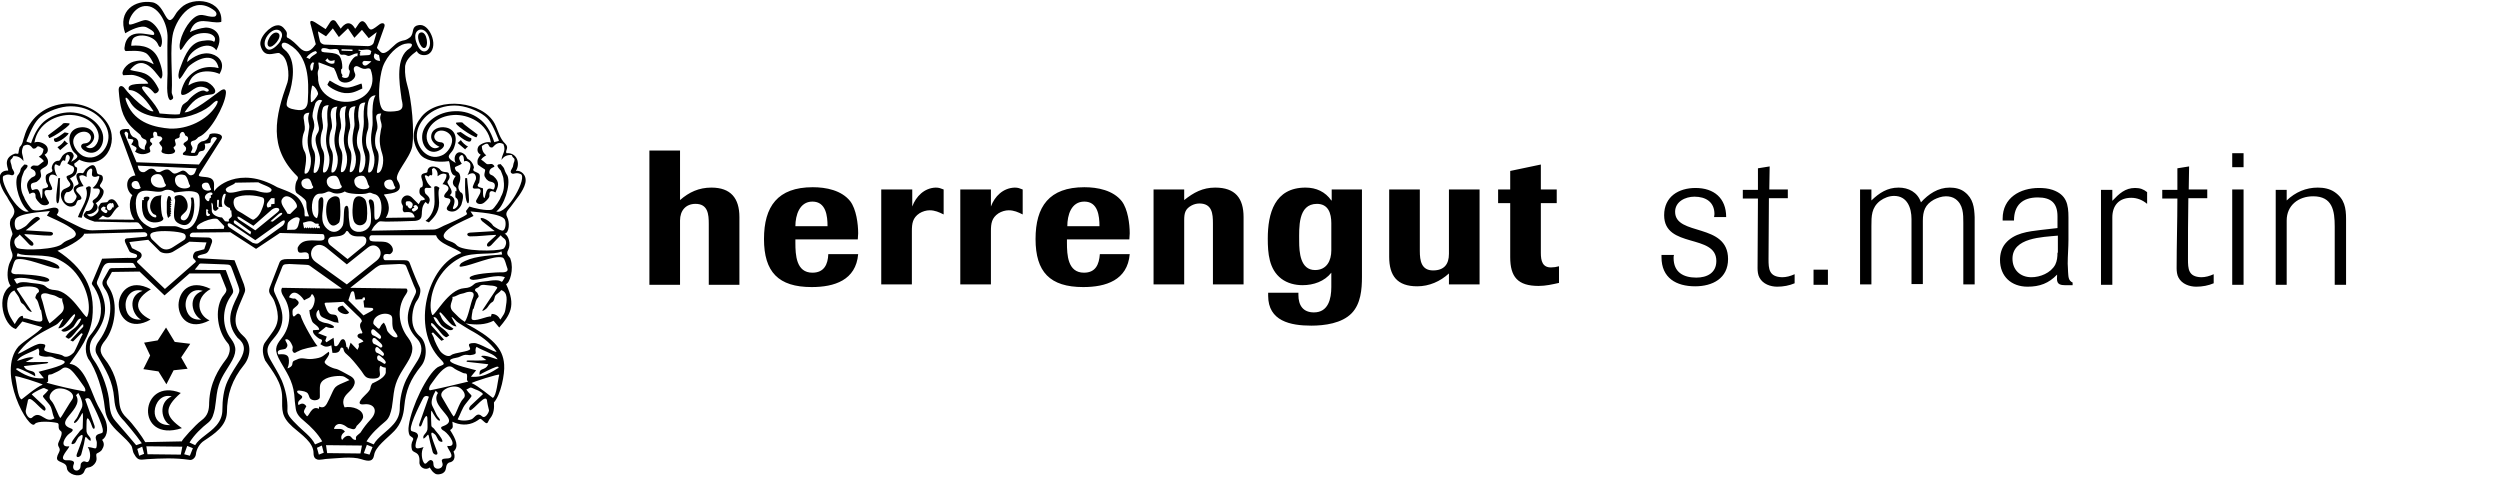 <?xml version="1.0" encoding="UTF-8" standalone="no"?>
<!DOCTYPE svg PUBLIC "-//W3C//DTD SVG 1.1//EN" "http://www.w3.org/Graphics/SVG/1.1/DTD/svg11.dtd">
<svg width="100%" height="100%" viewBox="0 0 661 126" version="1.1" xmlns="http://www.w3.org/2000/svg" xmlns:xlink="http://www.w3.org/1999/xlink" xml:space="preserve" xmlns:serif="http://www.serif.com/" style="fill-rule:evenodd;clip-rule:evenodd;stroke-linejoin:round;stroke-miterlimit:2;">
    <g>
        <g>
            <path d="M124.5,36.5C123.9,36.4 122.5,35.4 121.8,34.9L120.8,35.1C120.5,35.4 123.4,37.8 124.3,37.4C124.6,37.3 124.8,36.6 124.5,36.5ZM107.4,111.4C107.4,111.3 107.4,111.4 107.4,111.4ZM28.5,111.8C28.6,111.8 28.6,111.7 28.5,111.8ZM91.1,24.6C93,24.7 93.7,24.4 95.8,23.4C95.8,23.2 95.7,22 95.5,22.1C91.9,23.4 91.4,23.9 87.2,21.3C86.8,21.8 86.8,22 86.6,22.3C86.3,22.6 89,24.4 91.1,24.6ZM131.3,107.9C131.3,107.8 131.3,107.9 131.3,107.9ZM4.6,108.3C4.7,108.3 4.6,108.2 4.6,108.3ZM126,36.3L126.3,35.6C126,35.3 122.3,32.7 122.4,32.5C122,32.2 121.3,32.4 120.8,32.4C119.3,32.4 125.1,36.3 126,36.3ZM58.7,5.5C58.5,5.8 59,5.3 58.7,5.5ZM121.9,37.1C121.8,36.9 121.4,37.6 121,37.8L123,39.5C123.1,39.2 123.8,38.8 123.7,38.7C123.1,38.5 122.1,37.5 121.9,37.1ZM112.2,12.7C113.5,12.5 112.9,8.1 111.2,8.6C109.7,9 111.1,12.9 112.2,12.7ZM50.4,52.3C50.9,53.2 50.4,57.6 48.9,58.2C48.6,58.3 48.3,58.3 47.9,58C47.4,57.1 48.6,56.6 49.2,55.8C50.3,54.4 49.1,51.3 47.2,51.6C45.7,51.8 46.2,52.5 46.3,52.8C46.4,53.1 46,55.2 46,56.1C46,57.3 45.9,58.4 47.3,59.1C51.7,61.4 51.7,53.3 51.1,52.3C51.1,52.1 50.6,52.3 50.4,52.3ZM92.3,82.6L90.6,80.8C87.1,81.5 91.6,84.1 92.3,82.6ZM42.7,51.6C41.9,51.8 41.1,51.7 40.5,52.4C39.6,53.4 39.2,55.4 40.6,56.6C40.9,56.8 41.1,56.7 41.3,57C41.5,57.7 40.9,57.5 40.4,57.3C39.1,56.6 38.8,54.8 39,53.3C39,53.2 40.1,52.1 39.1,52C38.8,52 37.6,51.9 38.1,52.9L37.6,52.9C37.4,55.3 37.5,58.5 40.6,58.8C41.9,58.9 43.6,58.4 43.1,57.5C42.5,56.8 42.4,52.3 42.7,51.6ZM87.1,52.6C85.4,54 86.2,62.1 89.6,58.9C90.2,58.3 90,53.6 89.8,52.7C89.6,51.8 88.3,51.5 87.1,52.6ZM45.2,52.8C45.4,52.2 44.7,51.6 44.5,51.9C44.3,52.1 44.1,53.2 44.1,53.4L44.1,56.2C44.1,56.3 44.4,58.4 44.7,57.3L44.8,57.3L45,57.2L45,57L45.2,57L45,56.7L45.3,56.3L45,56.2L45.3,55.8L45,55.5L45.3,55.3L45,54.9L45.3,54.6L45,54.3L45.4,54L45,53.8L45.3,53.5L45,53.1L45.6,52.9L45.2,52.8ZM93.5,53.1C93.2,54.1 93,56.8 93.5,58.3C94.1,60.2 96.8,59.9 97,57.8C97.2,56.2 97.1,53.5 96.5,52.7C95.6,51.7 94,51.4 93.5,53.1ZM71.1,12.3C72.1,12.9 74.8,9.7 73.6,8.8C72,7.7 69.9,11.6 71.1,12.3ZM136.4,45.2C137.6,43.3 136.8,40.3 133.9,40.5C133.5,39.8 134.7,39.1 133.6,38C132.1,36.6 131.8,34.7 130.8,32.7C127.7,26.8 116,25.4 111.5,30.8C109.3,33.5 108.3,36.9 111,40.7C112.2,42.4 115.4,43.1 118.7,42.6C119.2,43.6 118.8,46.3 120.5,46.5C119.9,47.4 119.5,48.1 119.9,48.9C120.2,49.5 120.7,49.4 120.7,50.1C120.7,51.3 120.4,49.8 120.4,50.9C120.3,52.8 120.6,52 121,52.8C121.1,53 121.3,53.8 121,54.4C120.5,55.3 119.5,55.6 119.8,54.8C120.4,53.2 120.4,52.3 118.9,51.6C120.3,50.7 118.4,49 118.3,48.2C118.2,47.8 119.3,47.2 118.7,46.1C118.7,45.1 117.1,45.9 116.4,44.9C115.9,44 113.1,43.3 113,45.4C113,46 110.9,45.4 111.5,47.2C111.8,48.1 111.8,48.3 111.8,48.8C111.7,50.1 111.1,48.9 110.9,50.4C110.8,51.8 111.6,51.6 112.4,52.7C111.1,53.4 111.6,52.3 110.7,54L108.9,52.2C107.3,50.7 105.4,52.7 106.4,54.2C106.8,54.8 106.1,55.4 106.8,56.1C106.9,56.2 107.9,55.9 108.7,56.2C109.3,56.4 109.7,57.2 109.6,57.5L102,57.6C103.7,55 102.3,52.5 101.5,51.5C101.5,51.1 107.7,51.6 105.1,47.7C104,46.1 108.4,41.9 109,38.7C109.6,34.9 108.9,26.4 107.6,22.2C107.3,21.2 107,19.3 107.1,18C107,16 108.8,14.5 110.2,13.5C110.7,14.7 112.4,14.8 113.3,14.3C114.5,13.6 114.9,11.8 114.3,9.9C113.8,8.3 112.6,6.6 111.1,6.6C111.1,6.6 111.1,6.7 111,6.7L111.1,6.6C110.8,6.6 110.4,6.7 110.1,6.8C108.8,7.4 109.5,8.7 108.5,9.8C108.3,10 107.5,10.5 107.1,10.6C104.8,11 104.5,11.9 102.7,13.4C101.9,14 101.2,14.3 100.6,13.7C99.8,12.9 99.6,12.7 99.7,12.5L101.6,7.2C102,6.1 101.1,5.9 100.4,6.4C99.7,6.9 98.8,7.7 98.2,7.8C97.2,7.9 97,5.7 95.8,5.6C95,5.6 94.5,7 93.9,7.6C92.1,4.3 90,7.7 90.1,7.6L89,6C88.5,5.1 87.7,5.1 87.2,6L86.1,7.7L83.3,5.9C82.1,5.2 81.8,5.5 82.2,6.7L83.5,11.7C83.2,11.9 81.7,15 79.3,12.7C78.2,11.6 77.3,10.6 75.9,9.9C75.6,9.3 76.2,8.9 75.5,8C74.8,7 74.1,6.6 73.3,6.7C71.4,6.8 68.3,10 68.9,12.1C69.7,15 71.6,14.3 72.9,14.1C73.5,14 73.9,13.9 74.2,14.3C76.2,15.3 76.6,19.9 76,21.8C72.8,30.7 70.8,39 78.6,46.6C79,47 78.6,47.6 78.4,47.9C78.2,48.2 77.7,50.5 78.5,51.1C82.6,53.9 80,52.9 81.7,57.2L80.6,57.2C80.4,56.6 80.7,56.1 80.3,54.9C79.1,51.2 76.4,50.8 73.3,49.5C63.1,43.6 56.7,49.8 56.7,50.6C56.5,50.2 56.6,49.4 56.6,48.8C56.6,46.2 53.6,47.1 52.6,46.5C52.5,46.2 52.7,46.1 52.8,45.8L58.5,36.8C59.6,35.1 55.6,35 55.4,35.6C55.2,36.3 54.9,37.2 53.3,37.4C52.5,37.8 52.2,38.3 52.2,38.7C52.1,39.3 51.8,39.9 51.5,40.4C49.3,40.6 51.5,39.8 50.7,38.6C50.4,38.1 50.2,37.4 51.1,37.2C52.1,37 52.2,36.3 52.6,36.2C55.6,35 59.4,27.9 59.7,24.9C59.9,23.7 59.4,23.1 58,24.2C56.8,25 50.8,29.9 48.8,29.7C50.8,26.9 52.2,25.3 55.6,25C58.5,24.8 55.9,21.9 54.4,21.6C52.5,21.2 50.7,22 49.8,22.6C51,17.1 57.9,19.2 58,19.6C59.7,16.9 58.1,14.9 56,14.3C53.6,13.6 51.2,14.9 49.5,16.4C49.5,13.6 55.1,10.2 57.2,13.3C59.5,9.1 56.5,7.2 54.3,7.3C53.1,7.4 51.1,8 50.2,8.5C51.8,3.6 55.5,6.5 58.5,5.8C59.1,0 51.1,-1.2 47.8,2.1C47.4,2.5 46.7,3.2 46.4,3.8C43.8,8.4 43.9,1.1 40.2,0.6C35.8,-0.1 31,2.8 33.1,8.8C34.2,8.1 37.4,6.4 38.9,7.3C39.4,7.6 41.2,8.4 40.7,9.2C39.6,9.6 33.5,6.7 32.9,12.7C32.9,13.1 33,13.5 33.3,13.5C34.3,13.5 37,13.2 38.5,14C39.4,14.4 40.7,16.8 40.6,17C39.2,16.2 37.8,15.6 35.3,16.3C33.4,16.8 31.8,19.1 32.6,19.9C32.6,19.9 33.8,19.8 34.8,19.8C35.9,19.8 38.8,20.9 39.2,22.1C38.2,22.3 33.2,21.7 34.1,23.8C36.9,23.8 39.2,27.3 40.6,29.4C39.2,29.9 34.3,25.2 33,23.4C32.3,22.4 31.2,22.5 31.4,24.1C31.7,27.8 32.2,30.9 34.7,33.5C35.7,34.6 37.1,35.5 37.2,35.8C37.5,36.9 38.6,36.7 38.7,37.2C39,38.1 38.1,38.2 38.3,39.6C37.9,39.6 36.5,39.2 36.6,38C36.6,37.3 36.4,36.6 35.4,36.3C34.7,36 34.4,35.3 34.3,34.7C34.1,34.1 34.2,34.1 33.6,34.1C32.7,34.1 31.1,34.1 31.9,35.8L35.8,46.4C33,46.6 33.1,50.3 35,51.6C33.9,53.3 34.2,56.4 35.5,58.1L26,58L27.2,57C29.6,58.6 29.4,55.9 31.4,54.6C30.8,53.4 30.1,52.3 29,52.8C28.5,53 28.7,53.5 27.9,53.5C26.4,53.6 26.7,53.7 26.2,54.4C25.6,55.3 26.7,55.4 25.4,56.6C25,56.9 23.8,57.9 23,56.6C24.5,56.9 26.8,55.2 25.3,53.7C26.1,53.4 27.5,51.7 27.4,50.6C27.4,49.9 26.4,49.6 26.4,49.1C26.4,48.7 27.2,48.1 27.2,47.2C27.2,45.6 25.7,46.7 25.6,45.4C25.1,42.9 24.1,43.5 22.7,44.7C22.3,45.1 22.2,45.8 21.8,45.8C19.4,45.3 20.3,47.3 20.7,48.2C20.9,48.5 20.7,48.8 20.4,48.9C18.9,49.5 19.5,50.7 20.2,51.7C20.5,52.1 19.6,53.6 18.9,53.7C16.6,54.1 16.6,51.7 17.6,50.8C18.4,50.9 19,50.3 19.2,49.9C19.8,48.8 19.1,48 18.5,47.2C19.4,46.6 20,46.5 20.3,45.4C20.7,43.5 19.8,44.8 19.6,43.3C19.6,43.3 21,42.3 20.9,42.2C27.4,45.4 31.9,37.8 28.3,32.4C25.8,28.7 21,26.8 16.4,27.5C11.5,28.2 7.7,31.4 6.4,36.2C6.1,36.8 6.1,38.1 5.2,38.9C4.6,40.9 5.3,40.7 4,40.6C0.2,41.9 2.6,45.1 2.1,45.1C-0.4,45 -1.2,47.7 1.9,52.1C2.5,53.4 3.8,54.8 3.8,55.9C3.8,57.1 2.6,58.1 2.8,58.1C2.2,59.6 3.3,61.2 3.3,61.9C3.3,62.3 2,63.9 3.1,66.6C3.7,68 2.9,68.5 2.4,69.9C1.9,71.5 1.7,74 2.8,75.6C-1.2,78.2 0.9,86.1 4.2,87L5.9,85L11.2,86.5C10,88.1 6.5,90 4.9,91.6C-1.1,98.5 7.8,114.3 9.2,112.1C9.9,111.2 13.7,111.5 15,111.8C15.6,111.9 15.5,112.3 15.5,112.8C15.5,113.4 15.7,113.7 16.1,114C16.6,114.3 16.1,115.7 15.5,116.9C14.9,118.2 16.3,118.3 15.6,119.6C14.3,122 15.6,121.8 17,122.6C17.9,123.2 17.5,123.8 17.9,124.4C18.8,125.8 21.7,126.3 22.3,124.6C22.5,124 22.8,123.6 23.4,123.6C24.1,123.5 24.8,123.1 25.3,122.2C25.8,121.3 25.3,120.6 25.5,120C25.6,119.8 26.3,119.7 26.9,119C27.5,118 27.7,117.3 27,116.3C28.7,115.2 28.5,112.5 27.8,110.9C27.1,109.2 26,107.7 25.3,106C23.7,102.3 22,96.5 18.4,96.2C21.1,92.5 23.8,88.8 24.4,84.1C25.3,76.1 21.9,70.7 15.2,66.3C19,65 22.4,62.5 22.2,61.8L38.1,61.4C39,61.4 39.3,62.5 38.4,62.6L33.9,63C33,63 32.8,63.4 33.2,64.3L34,66C34.2,66.4 34.2,66.6 34.7,66.8L35.9,67.2C36.5,67.4 36.3,68.3 35.5,68.2C34.2,68.1 27,68.4 27,68.4L24.3,74.8C24.2,75.1 24.5,75.5 24.9,76C26.6,78.7 27.3,82 26.1,85.1C25.8,86 24.6,87.8 23.8,88.7C22.7,90 22.2,92.7 23.3,94.8C25.5,97.7 27.3,103.6 27.7,107.8C27.9,109.6 28.4,110.9 29.5,112.3C31,114.3 33.2,115.7 34.7,117.8C35.1,118.4 35,119.4 35.5,120.1C36.5,122 37.3,121.5 39,121.4C42.5,121.2 46.2,121 50.2,121.6C50.9,121.7 51.7,121 51.8,120.1C51.9,118.9 52.7,117.3 54,116.5C56.7,114.7 59.8,112.7 60,109.1C60,104.3 61.4,100.3 64.5,96.5C66.2,94.4 66.7,90.9 64.3,88.8C60.5,85.5 63,81.5 64.2,78.5C64.9,76.8 65,76.9 64.5,75.2L62,68.8L53,68.3C52.1,68.3 51.9,67.7 53,67.4C54.4,67 54.8,67.2 55.4,65.8L56,64.2C56.3,63.4 55.8,62.8 55,62.8L50.7,62.7C49.8,62.7 50.2,61.5 51,61.5L60.9,61.4L67.7,65.8L74,61.6L85.3,61.9C85.8,61.9 85.8,62.7 85.8,62.9C85.8,64.1 83.4,63.4 81.7,63.6C80.3,63.7 79.3,64.2 78.7,65.5C78.6,68.1 80.7,65.8 81.6,67.2C81.6,68.1 82.1,68.5 81.1,68.5L75.9,68.5C74.9,68.5 74.2,68.7 73.9,69.4L71.3,76.1C70.7,77.7 72,78.1 72.6,79.8C73.3,81.6 73.6,83.4 73.4,84.7C73.1,86.8 71.8,88.1 70.1,90.5C69.4,91.4 69.2,93.2 70.1,95.3C72.1,98.2 74.6,101.2 74.6,105.1C74.6,108.5 74.3,110.1 77.4,112.9C79.8,115 82.9,117 82.9,119.8C82.9,120.9 83.3,121.3 83.9,121.5L83.8,121.4L83.9,121.5C84.7,121.7 85.9,121.3 86.8,121.3C89.2,121.2 93,120.6 95.5,121.4C97.6,122.1 98.6,122 98.9,120.4C99.2,118.1 102.3,116 104.3,113.9C106,112.1 106.7,109.8 106.9,107.4C107.3,103.3 108.4,100.4 111.4,96.7C113,94.7 113,90.7 111.1,89C109.9,88 109.1,86.6 109,84.7C108.9,82.6 109.5,80.4 110.3,79.4C110.9,78.6 111.5,76.8 110.9,75.8C110.7,75.5 109.1,71.7 108.5,70C108.2,69.1 108,68.8 106.9,68.8L101.8,68.8C101.2,68.7 101.2,67.3 101.9,67.2C102.9,67 102.9,67.5 103.5,66.9C104.5,66 103.4,64.3 102,64C100.4,63.7 98.2,64.1 97.8,63.5C97.5,63 97.7,62.2 98.3,62.2L115.3,62.2C116,64.6 120.6,65.5 122,66.9C112.9,70 108.6,86.9 116.4,94.9C118.1,96.6 117.2,96.3 115.7,97.1C112.9,99 108.8,107.5 108.1,112.4C107.9,113.5 108,114.5 108.3,115.1C108.6,115.5 109.5,115.7 109.2,116.3C108.7,117.2 108.7,118 108.9,118.8C109.2,120 111.1,119.1 110.9,122.2C110.8,123.6 112.6,124.5 113.6,123.6C114.2,124.5 114.3,124.7 115,125.2C115.5,125.6 116.6,125.4 117.1,125.1C118.4,124.3 117.5,123 118.7,122.3C120.7,122 120.2,120 119.9,119.4C121.4,118.1 120.6,116.2 119,113.7C120,113.1 119.7,112.7 119.6,111.5C121.5,112.4 123.7,112.6 125.7,111.5C127.2,110.7 126.7,110.3 128,111.5C129.1,112.5 128.9,111.4 129.6,110.6C130.6,109.4 130.7,107.8 130.6,106.4C132.4,104.4 133.5,98.9 133.3,96.4C133,92 130.1,89.2 123.1,85.5C125.8,86 128.4,85.9 130.5,84.8L132,86.6C134.8,83.3 136.6,80.9 133.8,75.1C134.8,74.9 135.9,71.1 135,68.6C135,67.9 133.5,67.5 134.4,66C135.1,64.6 134.5,62.2 133.4,61.8C134.7,61.6 134.8,58.7 134.1,57.4C133.5,56.3 134.2,55.7 135,54.7C136.2,53 138.4,50.6 138.9,48.4C139.4,46.2 137.6,44.9 136.4,45.2ZM113.5,10.1C114.1,12 113.3,13.5 112.3,13.6C111.5,13.7 110.7,12.9 110.2,11.5C109.9,10.8 109.8,10.2 109.8,9.8C109.6,7.5 112.5,6.7 113.5,10.1ZM29,53.1C29,53.1 29,53 29,53.1C29,53 29.1,53.1 29,53.1ZM28.3,54.4C28.4,54.1 28.8,53.7 29.2,53.7C29.3,53.7 29.4,53.7 29.5,53.9C29.5,53.7 29.6,53.6 29.8,53.7C30.2,54 30.1,54.6 30,54.9C30,54.8 29.7,54.9 29.7,54.8C29.7,55.1 29.3,55.5 29.1,55.6C28.5,55.8 28.1,55 28.3,54.4ZM27.2,54.7C27.3,54.5 27.9,54.7 28,55C27.9,55 27.7,55.3 27.7,55.3C28,55.4 28.4,55.6 28.4,55.8C28.4,56 28.3,56.3 28.1,56.3C27.8,56.5 27.1,55.9 26.9,55.7C26.4,55.2 27,54.8 27.2,54.7ZM116.8,41.1C113,42.8 109.6,38.6 110.3,34.9C110.9,31.4 114.8,27.9 120.2,27.9C122.9,27.9 126.3,29.2 128.2,30.7C129.8,32 130.6,33.9 131.9,37.1C132,37.4 131,37.4 130.7,37.6C129.7,34.6 128.4,32.6 126.7,31.4C124.9,30 122.5,29.3 120.3,29.4C115.7,29.5 112.3,32.4 111.7,35.3C111.1,38.5 113.6,41.5 116.6,39.5C117.9,38.6 117.5,37.6 116.4,37.6C115.1,37.5 114.6,36.4 114.9,35.7C115.7,33.4 120,34.7 119.5,37.6C119.2,39.2 117.9,40.7 116.8,41.1ZM119.9,39.4C121.4,35.9 119.8,34 117.8,33.7C116.2,33.4 114.1,34.1 114,36C113.9,37.2 115,38.3 116.2,38.8C114.3,40.1 112.7,37.9 112.8,36C112.9,33.6 115.3,30.7 120,30.4C123.7,30.2 128.9,32.4 129.8,37.7C128.9,37.3 127.3,37.9 126.6,38.6C126.2,39.1 125.9,40.3 127.1,40.9C126.4,41.8 126.1,42.2 126.3,43.4C126.3,43.6 128,44.7 128.2,44.8C128.5,45.1 127.7,46.2 128.3,46.9C128.7,47.5 128.4,47.2 129.1,47.8C129.5,48.1 130.1,48 130.6,48.4C131.1,48.9 130.7,50 130.5,50.1C130.2,50.2 129.6,49.6 129,50C128.4,50.6 128.3,52 128.1,52.4C127.5,52.2 127.8,50 127.7,49.8C126.5,49.4 125.8,49.4 126.7,48.3C126.9,47 127,46.2 126.6,45.9C125.8,45.3 124.7,45.4 125.3,44.4C125.4,44.2 124.9,42.6 123.8,42.1C123.4,42 123.4,41.3 122.8,40.8C120.9,39.2 119.6,41.5 120.5,43.1C117.2,41.3 119.2,40.9 119.9,39.4ZM108.3,55.1C108.1,55 107.7,54.6 107.7,54.3C107.7,54.4 107.4,54.3 107.4,54.4C107.3,54 107.1,53.4 107.6,53.2C107.8,53.2 107.9,53.2 107.9,53.4C107.9,53.2 108,53.1 108.2,53.2C108.5,53.2 109,53.6 109.1,53.9C109.2,54.5 108.8,55.3 108.3,55.1ZM109.2,55.9C109.1,55.8 108.9,55.6 108.9,55.4C108.9,55.2 109.3,55 109.6,54.9C109.5,54.9 109.3,54.6 109.3,54.6C109.4,54.3 110,54.1 110.1,54.3C110.2,54.4 110.8,54.8 110.4,55.3C110.2,55.5 109.5,56.1 109.2,55.9ZM101.6,48.8C101.4,47.8 102.5,47.4 103.3,47.5C104,47.6 104.2,49.4 104.4,49.3C105.2,50.2 101.9,50.8 101.6,48.8ZM101.2,17.7C102.4,14.4 105.2,12 107,11.6C109.9,11 108.8,12.5 108.3,12.8C104.5,15.1 105.6,22 106.1,25.6C106.1,26.7 107.3,28.8 105.2,29.3C104.3,29.5 102,29.7 101.3,29.1C99.5,27.5 100.3,20.3 101.2,17.7ZM99.7,39.7C98.9,38.4 99.1,36 99.6,34.6C99.9,33.9 99.8,33.2 99.7,32.5C99.5,31.3 98.9,30 100.8,30C100.3,31.2 100.6,31.7 100.8,32.5C100.9,32.8 100.9,33.1 100.9,33.5C100.8,33.8 100.8,34.1 100.7,34.4C100.3,36.7 100.2,38 101.1,40.8C101.7,42.6 101,46 99.7,45.7C99.4,45 100.8,41.6 99.7,39.7ZM98.5,31.1C98.5,32.1 98.6,32.8 98.4,33.8C98,36.2 97.9,37.9 98.8,40.7C99.4,42.5 98.7,45.9 97.4,45.6C97,44.9 98.4,41.5 97.3,39.6C96.5,38.3 96.7,35.9 97.2,34.5C97.6,33.6 97.4,31.9 97.2,31C97,30 97.1,27.2 97.6,26.3C97.6,26.2 98.2,25.2 99.3,25.2C98.5,26.4 98.4,29.2 98.5,31.1ZM92.5,39.5C91.7,38.2 91.9,35.8 92.4,34.4C92.8,33.5 92.5,32.5 92.4,31.5C92.2,30.6 92.1,29.8 92.5,28.8C92.5,28.7 93,28.1 94,28.1C93.5,29.4 93.6,30.8 93.7,32.2C93.8,33 93.7,33.6 93.5,34.3C93.1,36.5 93,37.8 93.9,40.6C94.5,42.4 93.8,45.8 92.5,45.5C92.2,44.8 93.6,41.4 92.5,39.5ZM96,46.5C97,46.7 97.3,49.1 97.5,49C98.6,50.1 94.1,50.9 93.7,48.2C93.4,46.9 94.9,46.3 96,46.5ZM94.8,31.6C94.6,30.7 94.7,28.8 95.1,27.8C95.1,27.7 95.5,27.1 96.6,27.1C96.1,28.3 96.1,30.4 96.2,32.1C96.2,33.1 96.1,33.9 95.9,34.9C95.6,36.9 95.6,38.2 96.4,40.7C97,42.5 96.3,45.9 95,45.6C94.6,44.9 96,41.5 94.9,39.6C94.1,38.3 94.3,35.9 94.8,34.5C95.2,33.6 95,32.6 94.8,31.6ZM100.9,39.5C100.9,39.5 100.9,39.6 100.9,39.5C100.8,39.5 100.9,39.5 100.9,39.5ZM100,14.5L100.2,14.5L100.5,16.1C99.3,16.1 98.4,15.3 99.1,14.1L100,14.5ZM84.1,8.3L86.2,9.6L88,7.5L89.6,9.8L92,7.5L93.7,10L95.7,7.9L97.5,10.1L99.6,8.5L98.8,11.3C98.6,11.9 97.9,12.2 97.3,12.2L86,11.8C85.2,11.8 84.7,11.3 84.6,10.9C84.5,10.6 84,8.4 84.1,8.3ZM95.1,14L95.4,13.6L95,13.4L94.8,13.4L94.8,13.2L94.9,13.1C95.7,13.5 97.3,12.7 98,13.4L98.2,13.5C97.9,14 98.4,14.6 97,14.6C96.8,14.6 95.3,14.7 95.3,14.7L95,14.5L95.3,14.3L95.1,14ZM96.3,16.1L98.2,16.2C98.1,16.4 97.1,17.2 96.8,17.3C95.9,17.6 95.4,16.3 96.3,16.1ZM92.2,20.1C92,20.8 90.8,20.7 90.4,20.3C90.8,19.6 90.2,19.8 90.2,19C90.1,17.7 90.5,18.7 90.5,17.7C90.5,16.8 90.3,15.6 89.8,14.9C88.8,13.5 85.2,14.2 85,13.5C84.6,12.1 87,13 87,13C87.6,13.2 89.4,12.5 89.6,13.5C90,15.2 90.5,14 91.8,14.7C92.5,15.1 93.3,14.1 94.6,14.1L94.5,14.7L94.5,14.9C93.7,14.5 92.2,16.9 92.2,17.7C92.1,19.1 92.9,18 92.2,20.1ZM88.5,15.9L88.4,16.7C87.8,17 87,16.9 86,16L86.6,15.4C87,16.2 87.5,16.2 88.5,15.9ZM90.3,13.4L90.3,13L93.2,13.1L93.2,13.5C92.3,13.5 91.3,13.4 90.3,13.4ZM84.2,18.4C84.5,17.8 84.1,16.7 84.2,16.6L84.3,16.5L88.3,18C89.1,19.4 89.2,20.5 89.6,21.1C90.3,22 91.8,22.1 93,21.3C93.7,20.8 94.2,20 93.8,19.3C93.5,18.6 93.3,17.7 94.1,17.5C94.8,17.3 95.7,18.6 97.1,18.1C97.4,18 97.9,18.1 98,18.4C99.6,22.8 97,25.8 93.5,26.7C91.4,27.2 89,26.9 87.1,25.7C85.3,24.6 84,22.8 84.1,20.4C84,19.5 83.9,19.1 84.2,18.4ZM85.3,39.6C84.5,38.3 84.7,35.9 85.2,34.5C85.6,33.6 85.3,32.6 85.2,31.6C85,30.7 85,29.5 85.4,28.5C85.4,28.4 85.8,27.8 86.9,27.8C86.4,29.1 86.5,30.9 86.6,32.3C86.7,33 86.6,33.6 86.5,34.3C86.1,36.6 86,37.9 86.9,40.7C87.5,42.5 86.8,45.9 85.5,45.6C85,44.9 86.4,41.5 85.3,39.6ZM83.9,31.7C84.2,33.5 84.7,34.1 83.9,35.3C82.9,36.8 83.7,38.4 84.4,40.8C85,42.6 84.3,46 83,45.7C82.6,45 84,41.6 82.9,39.7C82.1,38.4 82.3,36 82.8,34.6C83.3,33.4 83.1,32.3 82.7,31.2C82.5,30.5 82.7,29.4 83.3,27.6C83.3,27.2 84.2,25.9 85.2,26.6C84.2,27.8 83.7,30.6 83.9,31.7ZM80.5,40C79.7,38.7 79.8,36.3 80.4,34.9C80.8,34 80.5,33 80.4,32C80.2,31.1 80,29.8 81.8,29.8C81.3,31.1 81.5,31.9 81.7,32.8C81.9,33.5 81.7,34.1 81.6,34.8C81.2,37 81.2,38.3 82,41C82.6,42.8 81.9,46.2 80.6,45.9C80.2,45.3 81.6,41.9 80.5,40ZM82.2,27C82,24.2 82.4,23.6 82.5,22.7C82.9,22.3 84.2,24.2 84.1,24.9C83.9,25.5 82.6,27.2 82.2,27ZM82.6,16.5L83.1,16.6C82.7,17.2 83,18 82.5,18.7L82.2,18.6C82.1,18.1 81.7,17.3 82.6,16.5ZM88.7,46.5C89.7,46.7 90,49.1 90.2,49C91.3,50.1 86.8,50.9 86.4,48.2C86.2,46.8 87.7,46.3 88.7,46.5ZM87.6,31.6C87.4,30.7 87.3,29.9 87.7,28.9C87.7,28.8 88.2,28.2 89.2,28.2C88.7,29.4 88.8,30.8 88.9,32.1C89,32.8 88.9,33.4 88.8,34.1C88.3,36.5 88.2,37.8 89.1,40.7C89.7,42.5 89,45.9 87.7,45.6C87.3,44.9 88.7,41.5 87.6,39.6C86.8,38.3 87,35.9 87.5,34.5C88,33.6 87.7,32.6 87.6,31.6ZM90.2,45.5C89.8,44.8 91.2,41.4 90.1,39.5C89.3,38.2 89.5,35.8 90,34.4C90.4,33.5 90.1,32.5 90,31.5C89.8,30.6 89.7,29.8 90.1,28.8C90.1,28.7 90.6,28.1 91.6,28.1C91.1,29.3 91.2,30.7 91.3,32C91.4,32.8 91.3,33.5 91.2,34.3C90.8,36.5 90.7,37.8 91.6,40.6C92.1,42.5 91.5,45.8 90.2,45.5ZM83.4,13.5C83.6,13.6 83.7,13.6 83.8,14C83.1,14.6 82.3,14.8 81.9,15.6L81,15.2C81.6,14.4 82.6,13.7 83.4,13.5ZM73.4,11.8C72.4,12.9 71.3,13.4 70.7,13C69.8,12.5 69.6,10.9 70.8,9.3C73,6.5 75.4,8.3 74.3,10.3C74.3,10.7 73.9,11.3 73.4,11.8ZM78.9,29.1C78.1,29 76,28.8 75.8,27.8C75.7,27.3 76.1,25.7 76.4,25C77.3,22.3 78.7,15.8 75.2,13.1C74.1,12.3 74.3,11.1 75.4,11.3C75.7,11.4 76.1,11.5 76.5,11.8C81.6,14.8 81.7,21.3 81.4,26.4C81.4,28 80.8,29.3 78.9,29.1ZM79.7,48.6C79.5,47.5 80.7,47.1 81.5,47.2C82.3,47.4 82.5,49.2 82.7,49.2C83.5,50.1 80,50.7 79.7,48.6ZM74.5,52.8C75.8,50.2 79.2,53.9 78.4,54.9L76.7,56.6L76,56.5C75.5,55.4 74,53.9 74.5,52.8ZM74.3,56.9L72.1,58.6L71.5,58.5L73.8,56.5C74.6,56 74.9,56.4 74.3,56.9ZM73.4,56.1L67.5,60.9L63.4,58.2C62.8,57.9 62.3,56.8 63.5,57.5L67,59.7L71.9,55.4C73.1,54.5 74.6,55.1 73.4,56.1ZM62.4,58.4L66.4,61.3L66.2,62L62,59.1C61.7,58.9 61.7,57.9 62.4,58.4ZM62.4,52.2C64.3,51.3 67.6,51.6 69.4,52.2C70.5,52.6 69.3,55.2 69,55.9C68.4,57.3 67.2,58.1 66.9,58.1C66.4,58 64.2,56.4 63,55.8C61.8,55.2 61.2,52.8 62.4,52.2ZM72.6,53.9L71.7,54L71.7,54.6L70.8,54.9C70,54 71.2,53.1 71.7,52.4L72.6,52.4L72.6,53.9ZM62.2,48.3L68.3,48.2C69.2,48.8 72,49.5 71.8,50.3C71.5,51.5 68.6,50.7 68,50.5C67.2,50.2 64.7,50.2 63.9,50.4C63.1,50.5 60,51.7 59.7,50.2C59.5,49.4 62,48.9 62.2,48.3ZM55.7,51.6L55.8,52.2L55.4,52.5C55.4,53.4 54.9,53.4 54.4,52.7C53.6,51.8 55.1,50.7 55.9,50.9C56.4,51.1 56.2,51.6 55.7,51.6ZM55.5,56.6L55.5,56.9C55,57.3 54.5,57.2 54.5,56.5L54.5,55.6C54.5,55.2 54.9,55.2 55,55.6L55.2,55.6L54.9,55.8C55,56.3 55,56.6 55.5,56.6ZM54.8,48.3C55.4,48.4 55.6,49.9 55.7,49.8C56.4,50.5 53.7,50.9 53.4,49.3C53.2,48.5 54.1,48.2 54.8,48.3ZM54,27.9C54,27.9 53.9,28 54,27.9C53.9,28 54,27.9 54,27.9ZM51,26.3C51,26.2 51.1,26.2 51,26.3C51.1,26.2 51,26.3 51,26.3ZM56.9,1.7C56.9,1.7 56.8,1.8 56.9,1.7C56.8,1.7 56.9,1.7 56.9,1.7ZM37.6,23C37.9,22.6 39,23.1 39.3,23.2C40.1,23.7 40.7,24.6 40.9,24.7C41.3,24.8 42.3,24.1 41.9,23.4C39.4,18.5 37.1,19.3 34.4,18.5C38.4,13.2 42.1,21.1 42.6,20.8C43.5,19.8 42.4,16.8 41.9,15.6C40.6,12.6 37.9,11.8 34.7,12.1C34.7,12 34.7,10.4 35.5,9.9C37.4,8.7 41,9.7 41.8,11.8C42,12.2 42.1,12.5 42.5,12.4C43.8,10.1 41,5.3 38.4,5.3C37.3,5.4 35.3,6.5 34.3,6.5C33.4,6.4 35.2,1.3 38.9,1.6C42.1,1.8 44.4,6.5 44.3,10C44.2,12.8 44.3,16 44.3,19.5C44.3,21.1 43.8,25.7 45,26.5C46.5,26.1 45.4,25.2 45.4,24.4C45.7,19.8 44.8,12.6 45.8,8.6C46.9,4.6 51.1,-1.5 56.7,2.8C57.6,3.5 57.2,4.3 56.7,4.4C54.2,4.7 53,2.5 50.2,5.8C48.5,7.8 46.9,11.7 47.7,13.2C48.2,13.3 48.9,11.2 50.5,9.9C51.6,8.9 53.4,8.6 54.9,8.8C56.3,9 57.4,10 56.6,11.1C56,10.3 53.2,10.8 52.6,11C49.7,12 48.5,15.7 47.5,18.3C47.3,18.9 46.9,20.4 47.5,20.9C48.6,19.8 49.2,18 50.3,17.2C53.7,14.6 57.1,14.4 57.8,18C55,17.3 51.6,17.8 49.1,21.2C48.8,21.6 47,25.3 48.4,25.1C50.5,24.9 51.6,21.9 54.6,23.3C55.9,23.9 54.8,24.5 54.3,24.1C53.1,23.3 50.4,25.7 49.9,26.4C49.4,27.1 48.6,27.3 48.2,27.9C47.8,28.6 47.8,29.6 47.5,30.2C45.8,30.4 44,30.1 42.2,30C41.4,27.4 37,23.6 37.6,23ZM33.6,27.4C32.6,25 33.7,25.8 34.3,26.8C36.2,30.3 40.8,31.2 45.7,31.3C50.1,31.3 54.5,29.2 56.2,27.4C57.3,26.3 58.1,26.3 57.1,28C54.7,31.8 49.6,34.2 44.9,34C41.3,33.7 35.8,32.7 33.6,27.4ZM44.1,39.9C44.1,39.9 44,40 44.1,39.9C44,39.9 44.1,39.9 44.1,39.9ZM38.2,39.9C38.2,39.9 38.2,40 38.2,39.9C38.1,39.9 38.2,39.9 38.2,39.9ZM32.6,35.3C32.6,35.3 32.7,35.2 32.6,35.3C32.7,35.2 32.6,35.3 32.6,35.3ZM32.9,35.3C33.1,34.5 33.6,34.8 33.9,35.3L33.8,36.6C34.8,37 36,36.4 34.7,38.2C35.9,39 36.6,38.8 35.7,40.1C36.9,40.9 38.1,41 39.5,40.3C40.2,40 39.1,39.1 39.8,38.6C40.5,38 40.3,38 39.7,37.4C39.5,36 40.8,36.8 40.6,36.1C40.2,34.9 40.9,34.5 41.5,35.1C41.7,36.2 41.4,35.9 42.5,36.1C43.3,36.7 42.8,37 42.1,37.7C42.3,38.6 43.3,38.6 42.7,39.9C42.4,40.9 46.5,41.2 46.3,39.8C45.1,38.2 47,39.4 46.3,37.4C45.9,36.3 47.7,36.9 47.5,35.9C47.4,35.4 48.3,34.1 48.9,35.5C48.8,36 49.5,35.8 49.7,36.4C50,37.5 48.5,37.4 48.5,38.2C49,38.9 49.4,38.8 49.1,39.8C49,40.1 48.1,40.4 48.4,40.9C48.7,41.1 51.8,41.5 52.2,41C52.6,40.6 52.3,40 53.5,39.9C54.4,39.8 54.3,38.5 54.1,38C56.6,37.8 55.2,37.6 56,36.5C56.5,36 57.5,36.3 57.3,36.7L52.6,43.5L36.1,42.9L32.9,35.3ZM35.3,38.1C35.3,38.1 35.3,38.2 35.3,38.1C35.2,38.2 35.3,38.1 35.3,38.1ZM48.4,45.1C47.8,45.1 47,45.9 46.1,45.9C45.4,45.8 45,44.8 44.2,44.8C43.2,44.8 42.5,45.6 42,45.5C40.8,45.5 41.4,44.8 40.2,44.6C39.3,44.5 39,45.1 38.2,45.5C37.5,45.6 36.7,45.5 36.4,43.8L52,44.5C51.7,45.3 51.5,45.9 51.2,46.1C49.7,47 49.7,45.2 48.4,45.1ZM46.3,48C46,46.2 47.6,45.9 48.8,46.3C49.6,46.6 50,48.9 50.1,48.8C51.2,49.9 46.8,50.7 46.3,48ZM39.9,47.8C39.7,46.4 41.2,45.8 42.2,46.1C43.2,46.3 43.5,48.7 43.7,48.6C44.8,49.7 40.3,50.5 39.9,47.8ZM34.8,48.9C34.7,48.1 35.6,47.7 36.2,47.9C36.8,48 37,49.5 37.1,49.4C37.7,50.1 35,50.5 34.8,48.9ZM28.3,57.9C28.3,57.9 28.2,58 28.3,57.9C28.2,58 28.3,57.9 28.3,57.9ZM18.8,42.8C19,42.4 19.5,41.5 19.5,41.2C19.1,39.5 17.6,40.2 16.8,40.9C16.2,41.4 16,42.4 15.6,42.5C14.1,42.4 13.6,44 13.7,44.6C14.3,45.6 13.2,45.5 12.4,46.1C12,46.4 12,47 12.2,48C12.3,48.5 12.6,48.7 12.7,49.1C12.8,49.6 12.2,49.7 11.3,49.9C11.1,50.1 11.4,52.3 10.9,52.5C10.7,52.1 10.7,50.7 10,50.1C9.3,49.8 8.7,50.4 8.5,50.2C8.3,50.1 7.9,48.9 8.4,48.5C8.9,48.2 9.5,48.3 9.9,47.9C10.6,47.3 10.3,47.6 10.7,47C11.2,46.3 10.4,45.2 10.8,44.9C11.6,44.1 12.8,44.1 12.7,42.7C12.7,42 12.3,41.6 11.8,40.9C13,40.3 12.7,39.1 12.3,38.6C11.7,37.8 10,37.2 9.1,37.7C10,32.4 15.2,30.2 18.9,30.4C23.6,30.7 26,33.6 26.1,36C26.2,37.8 24.6,40.1 22.7,38.8C24,38.3 25,37.1 24.9,36C24.7,34.1 22.7,33.4 21.1,33.7C19,34 17.4,35.9 19,39.4C19.7,41.1 22,41 18.8,42.8ZM25.1,39.9C25.1,39.9 25.1,40 25.1,39.9C25,39.9 25.1,39.9 25.1,39.9ZM7,37.3C8.3,34.1 9.2,32.2 10.7,30.9C12.6,29.4 16,28.1 18.7,28.1C24.1,28.1 28,31.6 28.6,35.1C29.3,38.8 25.9,42.9 22.1,41.3C21,40.8 19.7,39.4 19.4,37.9C18.9,35 23.2,33.7 24,36C24.2,36.7 23.8,37.8 22.5,37.9C21.4,37.9 20.9,38.9 22.3,39.8C25.3,41.7 27.8,38.7 27.2,35.6C26.6,32.7 23.2,29.8 18.6,29.7C16.3,29.7 14,30.4 12.2,31.7C10.5,32.9 9.2,34.9 8.2,37.9C7.9,37.6 6.9,37.6 7,37.3ZM1,48.2C1,48.2 1.1,48.3 1,48.2C1,48.3 1,48.2 1,48.2ZM6.2,84.2L6,83.5C5,83.5 4.4,84.9 3.9,85.7C3.1,84.4 2.3,83.4 2,81.7C1.7,79.8 2.1,77.4 3.8,76.8C4.2,77.5 4.6,77.9 5,78.6C5.3,79.1 5.3,79.8 5.8,80.2C6.5,80.6 6.8,81.3 7.2,81.8C7.8,82.3 8.2,82.6 8.4,82.4L4.4,76.4C4.7,76 5.8,75.9 6.2,75.8C6.9,75.7 10.4,75.5 10.3,77C10.3,77.4 9.8,77.4 9.6,77.9C9,79.3 9.6,78.5 10.1,80C10.1,80.1 10.5,81.3 10.5,81.3C10.7,82.3 10.9,81.8 10.9,82.2C11,82.6 11.3,84.5 11.2,84.6C10.9,85.9 6.9,83.8 6.2,84.2ZM16.1,82.9C15,83.9 14.3,84.6 13.1,85.5C12.1,84 11.7,80.9 11,79C10.3,77.1 12.4,77.5 13.1,77.8C13.5,77.9 14.5,78.1 14.8,78.3C15.4,78.6 15.9,79 16.5,78.9C16.1,79.8 17.8,81.3 16.1,82.9ZM4.9,97.4C5.9,97.7 8.9,99.2 9.3,99.5C9.5,97.4 7.1,98.7 6.3,96.8L12.3,96.1C12.9,96 12.9,95.7 12.3,95.7C10.7,95.7 8.4,95.8 6.8,95.7L8.9,94.6C8,94 4.9,95.4 4.6,95.4C4.5,95.4 4.6,95.2 5,94.8C5.9,93.8 8.7,93 10.1,92.1C11,93.5 9.2,94 11.8,94.3C12.4,94.4 12.9,94.2 13.5,94.3C14.2,94.5 14.7,94.9 15.5,95C16.7,95.2 17.2,95.5 17.1,95.8C16.9,96.8 10.4,98.2 10.2,98.3L11.6,100C7.6,100.4 4.6,97.8 4.3,97.7C4.2,97.4 4.5,97.3 4.9,97.4ZM4,99.5C3.9,99.1 11.3,101.5 11.3,101.7C9.6,102.3 5.8,105.6 5.7,105.6C4.6,105.1 4.4,100.9 4,99.5ZM11.6,110.4C10.6,109.8 9.7,109.2 8.5,110.4C7.7,111.1 6.7,109.4 6.8,108.6C6.9,107.9 7.3,106.4 7.3,106.3C7.5,103.6 10.7,108.4 11.8,108.6C12.2,108.3 12.1,107.9 11.7,107.4L8.4,104.3C8.8,103.8 10.2,103.2 10.3,103.1C12,102.3 11.4,102.6 12.8,103.1C11.1,105.4 10.6,103.9 13,106.9C13.9,108 13.7,109.3 14.4,110.6C13.2,111.3 12.4,110.9 11.6,110.4ZM16,110.5C15.5,110.4 14.6,107 13.5,105.9C12.5,104.9 13.6,103.4 14.7,102.9C16.6,102.1 20.3,103.8 19.1,105.6C18.6,106.2 16.1,110.5 16,110.5ZM24.1,106.1C24.9,107.7 28.2,114.2 26.9,114.5C26.5,114.7 25.7,114.7 25.4,115.3C25.1,116 25.6,116.4 25.6,117.1C25.6,119.4 25.2,118.3 23.2,118.2C24,119.4 24,121.3 23.4,122C22.8,122.6 22.4,121.4 21.5,122.4C21.1,122.9 21.6,123.8 20.7,124.3C20,124.7 18.9,124.1 19.5,122.7C20,121.5 17.8,121.7 17.4,121.7C15.2,121.4 18.5,118.4 18.3,118C15.5,118.4 17.2,115.4 18.4,114.6C19,114.2 19.7,113.6 18.8,113.3C16.8,112.6 17,111.7 17.7,110.6C18.9,108.9 21.5,106.7 20.1,104.5L20.7,103.9C21.2,104.8 22.2,106.7 21.6,107.9C21.4,108.3 20.9,109.3 20.5,110.2C20.2,110.9 19.4,111.4 19.6,111.8C20.2,112.1 21.4,109.9 21.6,109.5C22.1,108.2 21.9,111.6 21.9,111.9C21.9,114.2 21.8,112.9 20.8,114.4C20,115.4 19.5,116 19.2,116.5C18.9,117.1 18.6,117.7 19.6,117.3C20.2,117 20.3,115.8 21.1,115.3C22.9,113.8 21,118.1 20.3,120.1C19.9,121.3 21.3,120.9 21.5,120.1C21.7,119.4 22.2,117.5 22.2,117.4C22.7,114.4 22.5,115.7 23.9,116.6C24.3,115.6 23.2,115.4 22.9,114.2C22.8,113.9 22.9,111.3 22.9,111.2C23,110.7 23.1,110.3 23.5,110.9C23.8,111.3 24.2,112.3 24.4,112.9C24.7,113.7 25.2,113.4 25,112.6L22.5,105.5C23.3,105 23.8,105.4 24.1,106.1ZM22.2,102.2C22.6,102.7 22.7,103.5 22.4,103.5C18.9,102.9 15.2,102 12.3,101.2C12.9,100.9 12.7,100.7 12.7,99.8C12.7,98.7 13.1,99.2 13.8,98.9C14.9,98.4 15.8,98 16.4,97.5C17,97 17.7,97.1 18.5,97.6C19.9,98.7 21.5,101.3 22.2,102.2ZM22,86.4L18.6,90L19.3,90.3L21.5,88.1L21.9,88.3C21.4,89.1 21,90.1 20.6,91C20.3,91.6 19.7,93.1 19.4,93.3C18.4,94.3 17.3,94.6 16.7,94.1C15.8,93.4 11.9,93.3 11.7,92.5C11.5,91.9 13,90.9 10.6,90.9C9.2,90.9 5.2,93.7 4.7,93.5C6.5,90.9 9,89 11.8,87.5C12.5,87.1 14,86.3 14.8,85.9C15.4,85.6 16,84.7 16.6,84.3L16.7,84.4L15.4,86.8C16.6,86.8 17.2,85.8 17.5,85.5C17.9,85.1 19.5,82.8 19.8,83.1C20,83.4 19.7,83.7 19.6,84C18.8,85.8 17.9,86.2 16.2,87.3L16.5,87.6C17.2,88 18.8,87.1 19.5,86.3C20,85.6 20.7,83.9 21.5,84.3C20.3,87.2 18.8,86.8 17.3,89.1C17.8,89.3 18,89.7 18.3,89.5C19.4,88.8 19.7,88 21.3,86.3C22.4,85 21.9,86.4 22,86.4ZM15.5,68.6C17,69.4 19,70.6 20.7,73.1C23.4,76.9 24.1,81.8 23,83.8C22.3,84.1 18.8,77 14.6,76.7C13.3,76.6 12.8,76.4 11.9,75.6C11.3,75.1 9.8,75 9,74.9C7.7,74.8 7.5,74.6 6.1,74.6C5.1,74.6 4.8,74.9 4.6,75C4.4,75.1 4.3,74.9 3.7,73.8C5.9,72.8 9.7,74.3 12,74.5C12.8,74.5 13.6,74.1 12.5,73.5C10.8,72.7 5.6,72.5 4.9,72.5C4.5,72.5 2.5,72.7 3.1,71.3C3.3,70.8 3.7,68.8 4.3,68.6C6.6,67.9 12.6,70.7 15.2,71C15.9,71.1 15.8,70.6 15.3,70.1C12.6,68.3 8.6,68.1 4.5,67.8C4.3,67.8 4.7,67.2 4.5,67.1L4.8,67C6.6,68 12.2,66.9 15.5,68.6ZM18.7,63.2C18,63.5 17.1,63.8 16.5,64.4C15.1,66 6.3,66.3 4.6,65.6C4.2,65.4 3.7,64.5 3.8,63.8C3.9,62.8 4.6,62.9 5.2,62C6.1,62.9 6.9,63.7 7.7,64.6C8.6,65.5 9.3,64.6 8.5,63.9L6.5,62.1L6.5,61.9C9.1,62 10.9,62.3 13.3,62.3C14.1,62.3 14.4,61.4 13.3,61.3L6.8,60.9L10.6,57.9C9.8,56.2 7.8,58.8 7.1,59.5C6.8,59.9 4.8,61.1 4.4,60.7C3.9,60.4 3.7,58.8 4.1,58C4.9,56.3 11.6,56 13.2,55.8L12.4,57C13.3,57.5 16.6,58.8 18.5,60.1C20.1,61.1 20.9,62.3 18.7,63.2ZM24.4,60.9C23.4,60.9 22.4,60.7 21.2,60.1C20,59.5 15.5,57.4 15,56.8C16.1,55.4 15.2,54.6 13.6,55C12.1,55.4 9.7,55.9 8.7,55.5C8.1,55.3 6.5,52.8 6.4,52.2C5.5,50.6 5.4,49.2 5.7,47.2C5.7,46.9 6.4,45.2 6.4,45.2C6.8,44.7 8.2,43.5 6.4,43.5C6.1,44 5.5,44.2 5.4,45C5.3,45.7 4.7,46.3 4.6,46.5C3.6,49 5.5,54.5 7.6,55.9C4.7,57 -0.9,46.6 1.2,46.4C2.4,45.8 2.9,46.5 3.4,46.3C4.3,45.9 3.3,44.8 3.2,44.5C3,43.4 3,43.6 2.8,42.9C2.6,41.9 3.1,42.4 3.5,41.3C4.6,41.2 5.5,41.6 6.2,42.6C6.2,40.9 5.3,40.5 6.2,38.6C8,37.6 8.4,39.2 8.8,39.3C10.2,39.4 9.2,37.8 11.5,39.4C11.4,40.9 10.6,41.2 10.3,41.4C10.1,41.5 10.9,41.6 11.6,42.6C10.9,43.1 10.2,43.8 10,43.8C9.2,43.9 8.7,43.4 8.1,44.3C8,44.8 9.2,44.7 9.4,45.7C9.6,46.7 8.7,46.7 8.3,47C6.5,48.5 7.2,49.7 7.8,51.3C8.4,50.9 9.5,50.5 9.4,52C9.4,52.6 10.1,53.3 10.7,53.9C11.7,54.7 13.3,54.1 12.9,53.4C12.4,52.4 11.2,50.8 12.1,50.3C12.6,50.1 13.9,50.6 13.8,49.8C13.8,49.6 13.1,48.2 13.1,48.1C12.7,47.5 12.9,45.1 15.2,46.7C14.9,46.4 14,44.3 14.6,43.5C14.8,43.2 15.7,44.2 15.9,43.7C16.1,43 16.6,41.9 17.2,42.6C17.3,42.5 17.3,40.2 18.2,41.1C18.7,41.6 18.4,42.3 17.8,43.2C18.4,43.6 18.8,43.8 19.1,43.9C20,44.3 19.5,45.7 18.9,46C18.1,46.5 17.5,46.4 17.6,46.9C17.9,48.2 19.8,48.8 17.4,49.8C14.4,50.7 17.2,56 19.8,54.3C20.3,54 20.2,53 20.8,52.9C22.6,52.7 20.5,51 20.4,50.8C19.5,49.8 21.1,49.3 22.1,49.2C21.4,48.1 20.9,47.2 21,46.5C21.8,46.2 22.1,46.3 22.9,46.8C22.8,45.8 23.1,45 23.9,44.6C24.1,44.5 24.2,44.5 24.4,44.9C24.4,44.9 24.3,45.9 24.3,46.1C24.3,46.9 25.3,46.9 26,46.5L26.3,46.7C26,47.9 25.5,48.9 24.5,49.7C25.1,50.1 25.7,49.6 26.2,50C26.6,50.3 26.3,51.2 26.1,51.4C25.4,53 23.8,52.7 24.8,53.9C24.6,55.1 23.9,55.9 22.8,55.8C22.3,56.6 20.8,57.3 25,58.6C27.2,58.6 32.3,58.8 34.2,58.8C35.7,58.8 36.2,58.7 36.6,58.9C36.8,59.1 37.3,59.6 37.8,60.5L24.4,60.9ZM36,117.7C34.3,115.7 32.2,113.2 30.6,111.4C28.9,109.5 29.1,107.7 28.8,105.4C28.3,101.9 26.5,97.5 24.8,95.2C23.7,93.7 23.1,91.2 24.8,89C28.1,84.7 28.7,81.2 26.4,76.5C25.6,74.9 25.3,75.1 26,73.6L27.1,70.9C27.5,70.1 27.9,69.5 29,69.5L34.2,69.5C35.5,69.5 35.2,69.5 36,70.8L29.5,70.9C29,71 29,71 28.7,71.5L27.4,73.8C26.9,74.7 27,75.3 27.6,76.2C30.1,79.4 29.6,85.4 26.2,90.1C25.2,91.4 25,92.7 25.6,93.7C28.1,98.1 29.8,100.6 30.2,105.4C30.4,108.1 31.1,109.6 32.9,111.4C33,111.5 36,115 37.5,117.2L36,117.7ZM36.8,120.5L36.3,118.7L37.6,118.1L38.1,120L36.8,120.5ZM47.8,120.2L39,120.1L38.7,118L48.2,118.1L47.8,120.2ZM38.4,116.9C37.7,115.6 35.1,112 33.5,110.5C31.6,108.7 31.6,107.2 31.4,104.7C31.1,101.3 30.1,97.9 27.6,94.8C26.1,92.9 26.4,91.7 27.8,90C30.4,86.7 31.3,80.4 29.1,76.5C28.8,75.9 27.9,75 28.3,74.2L29.6,71.9L36.9,71.8L43.5,78.1L50.1,72.3L58.2,72.3L59.8,76.3C60.1,77.1 59.3,77.8 58.8,78.5C56.6,82.1 57.6,87.7 60.2,90.7C61.3,91.9 60.6,94 59.7,95.1C57.8,97.6 55.5,101.2 55.3,106.4C55.3,108.4 55,109.9 53.2,111.2C51.7,112.3 47.9,116.5 48.1,116.7L38.4,116.9ZM59.2,96.5C59.2,96.5 59.2,96.6 59.2,96.5C59.1,96.6 59.2,96.5 59.2,96.5ZM50.2,120.5L48.7,120.1L49.5,117.9L51,118.5L50.2,120.5ZM59.2,104.8C59.1,104.7 59.2,104.7 59.2,104.8C59.2,104.7 59.2,104.8 59.2,104.8ZM53.9,69.7L59.3,69.9C61,70 60.9,69.9 61.5,71.5L63,75.6C63.5,77 63.3,77.1 62.7,78.5C61.1,81.7 59.5,85.3 62.8,89.3C64.8,90.9 65,92.5 63.5,95.1C62.4,96.9 61.1,98.7 60.2,100.7C59.1,103 58.8,105.9 58.8,108.3C58.8,109.9 58.3,111.2 57.2,112.5C55.4,114.6 52.7,115.8 51.6,117.7L50.1,117C51.4,114.9 53.3,113.1 55.1,111.7C56.2,110.8 56.5,109.4 56.8,108.1C57,107 57.1,105.7 57.3,104.3C57.8,100.6 59.3,98.8 60.8,96.3C62.7,93.3 62.6,91.6 61.1,89.6C58.6,86.4 58.7,81.8 60.9,78.5C61.7,77.3 61.9,77.3 61.3,75.7L59.7,71.4C58.9,71.4 51.6,71.4 51.5,71.3L52.4,70.2C52.8,69.5 53,69.7 53.9,69.7ZM60.3,78.2C60.3,78.2 60.4,78.1 60.3,78.2C60.4,78.1 60.3,78.2 60.3,78.2ZM60.9,77.6C60.9,77.6 61,77.5 60.9,77.6C61,77.5 60.9,77.6 60.9,77.6ZM50.1,63.9L54.6,64.1L54,65.9L51.8,66.5C51.2,66.7 50.7,68 51.3,68.5C51.6,68.8 52,69.1 51.6,69.4L43.6,76.4L36.4,69.5C35.9,69.1 36.6,68.7 37,68.4C37.7,67.8 37.6,66.9 36.7,66.5L34.9,65.6L34.2,64L39.2,63.4L42.3,66.5C43.1,67.1 44.9,67.2 46,66.4L50.1,63.9ZM40.6,61.4C42.6,60.8 47.3,61.2 48.5,61.7C49.3,62 49.3,63.1 48.6,63.5L45.8,65.3C44.6,66.1 43.4,66.3 42.2,65.2L40.1,63.2C39.5,62.2 39.6,61.7 40.6,61.4ZM49.1,60.6C48.4,60.7 47.2,59.8 46.1,59.8L42.3,59.8C40.7,60.4 40.2,60.4 39.7,60.1C37.1,58.8 36,57.2 35.9,53.8C35.9,48 41.1,51.7 43.3,50.4C44.2,49.9 45.8,50.3 46.1,50.9C48,50.7 50.5,50.2 52,50.9C52.8,51.3 52.8,52.4 52.8,53.3C52.9,55.7 51.9,60.3 49.1,60.6ZM59.2,60.5L52.3,60.6C50.6,59.5 56.7,57.1 57.6,58L59.3,59.8L59.2,60.5ZM58.7,57.5C57.8,57.5 56,56.9 56,55.7C56,55.5 56,54.5 55.9,54C55.9,53.6 56,53.4 56.2,53.9C56.5,54.6 56.1,55.2 56.6,55.6C57,56 57.4,55.5 57.5,55.4C58,55 57.8,54.9 57.4,54.7L57.4,53.1C57.4,52.7 57.9,52.7 57.9,53.1L57.8,54.7L58.8,54.7C58.5,53.8 58.6,52 59.2,51.3C59.4,51.2 59.5,51.2 59.7,51.3C59.4,53.1 58.6,53.9 60.3,54.8L60.8,55L60.9,55.6L61.2,55.7C61.1,55.8 61.3,56.8 61.3,57.1C61.2,57.5 61,57.5 60.7,57.8C60.4,58.2 60.5,57.8 60.5,58.2L60.5,58.3C60.5,58.5 60.6,58.4 60.4,58.6L59.5,58.5L58.7,57.5ZM74.7,59.7L68.3,64.3C67.8,64.6 67.2,64.3 66.8,64.2L60.6,60.1C60,59.7 59.9,58.4 61.4,59.4L67.5,63.5L74.2,58.7C75.8,57.5 75.4,59.1 74.7,59.7ZM79,59.1C78.8,60.1 78.5,60.5 78,60.7C77.6,60.8 76.7,60.7 75.9,60.8C76,60.4 75.9,59.3 76.2,58.8C76.7,58.1 78.5,56.9 79.1,57.7C79.4,57.7 79.2,58.3 79,59.1ZM84.6,60.3L84.6,60.5L84.4,60.2L84,60.4L83.7,60.1L83.4,60.4L83.1,60.1L82.8,60.4L82.5,60.1L82.2,60.4L81.9,60.1L81.6,60.4L81.3,60.1L81,60.4L80.8,60.1L80.4,60.4L80.1,58.9C81.3,58.6 82.2,58.1 83.2,59C83.6,59.3 83.9,59 84.3,59.2L84.2,59.7L84.3,59.7L84.5,59.8L84.6,60.3ZM83.3,117.5C82.3,115.4 80.1,114 78.2,112C77.7,111.5 77.3,111.1 76.9,110.6C76.3,109.9 75.9,109.2 76,108.2C76.1,105.8 75.5,103 74.5,100.6C73.6,98.6 72.6,97.1 71.6,95.3C69.8,92.2 71,91.1 72.9,88.8C75.9,85 74.5,81.4 73,78.3C72.4,76.9 72.2,76.8 72.7,75.4L74.3,71.4C74.9,69.8 74.8,69.9 76.5,69.8L80.7,70C81.9,70 81.9,70.3 82.8,70.9L90.4,76.3C90.3,76.4 75.4,76.1 74.6,76.1C74.1,76.7 74.5,77.7 75.1,78.6C77.2,81.9 76.9,86.4 74.4,89.5C72.8,91.5 72.4,92.6 74.2,95.7C75.6,98.2 77.4,100.6 77.8,104.3C77.9,105.6 78,106.9 78.2,108.1C78.4,109.5 79.3,110.4 80.4,111.3C82.2,112.8 84,114.6 85.2,116.7L83.3,117.5ZM96.3,81.3L98.1,81.4C98.8,81.4 98.9,81.9 98.3,82.2L96.1,83.4L92.1,79.4L92.7,77.6C92.9,76.9 93.6,76.7 93.7,77.6L94,79.2L95.8,79.1C95.9,78.6 95.9,78.7 96.4,78.6C96.5,78.9 96.7,79.4 96.1,79.5L96.3,81.3ZM103.9,86.8C104,87.4 105.8,89.1 104.8,89.2C104.1,89.3 103.3,88.6 102.7,87.9C102,87.1 102.5,86.9 101.5,85.3C100.1,86.2 100.7,87.7 99.5,86.4C99.2,86.1 98.7,85.8 98.7,85.4C98.7,83.3 101.9,82.3 103.4,83.4C104,84 103.5,85.1 103.9,86.8ZM98.4,101.4C97.5,102.8 98.6,102.5 96.5,104.5C96,105 93.7,107.2 96.3,106.9C98.8,106.6 100.2,108.5 98,110.9C96.9,112.1 96.2,113 95.3,114.4C95.1,114.6 94.3,115.2 94.2,115.4C94,115.6 94.2,116.1 94.1,116.3C93.2,116.4 93,115.5 92.5,115.3C91.9,115.1 91.2,115.3 90.5,116.3L90.3,116.1C90.1,115.4 90.3,114.8 91.2,114.1C90.4,113.1 89.6,113.5 88.3,113.4C88.5,112.4 89.6,111.2 92,113.1C93.4,113.5 93.8,113.9 94.3,112.6C94.4,112.5 96.2,110.9 96,110.1C96,108.3 93.2,107.3 91.1,107.7C90.1,105.5 91.5,104.4 92.5,103.4C93.6,102.3 94.8,100.5 92.4,99.3C91.6,98.9 89.5,97.6 88.7,97.5C88,97.4 85.4,96.3 85.9,95.5C86,95.2 87.3,93.8 87,93.2L86.9,93C85.3,94.1 85.4,94.6 82.6,94.9C80.7,95.1 79.9,94.3 78.4,95.1C77.8,95.4 77.4,95.3 77.3,96.2C77.3,96.9 76.4,97.3 76,97.4C76.4,96.5 76.5,95.5 76.3,94.6C76,93.6 74.8,93.6 73.6,93.7C72.8,92.1 75.3,92.6 75.6,92.1C76.5,91.2 75.6,90.6 75.4,89.8C76.3,89.3 77,90.7 77.3,91.4C77.6,92.1 77.1,92.4 77.4,92.9C77.8,93.8 78.5,92.9 78.8,92.9C80.2,92.1 82.5,91.8 84,91.5C83.7,91.6 79.9,85.3 79.5,83.4C78.8,82.5 78.5,83.1 78,83.5C77.2,84.3 77.3,82.1 77.4,81.9C77.6,81.3 79.7,80.5 78.7,79.5C77.6,78.4 78.3,79.4 76.4,78.6C77.7,75.7 80.1,78.8 80.4,79.4C81.2,78.9 82,78.8 82.2,78.2C82.5,77.3 82.9,78.1 83.1,78.6C83.5,79.3 82.8,81.9 81.8,82C81.9,83.5 82.2,84 82.5,84.9C82.8,85.7 84.4,86.2 84.4,87.2L82.8,87.3C82.4,88.1 83.9,89.2 84.2,89.4C84.8,89.9 85.7,89.5 84.7,91C85.8,91.7 86.3,91.9 87.6,91.3L87.9,93.3C90.4,93.5 89.7,91.9 90.3,91.9C91.2,91.9 90.4,92.7 91.7,93.7C92.8,94.6 94,96.1 95.1,97.5C96.5,99.2 96.3,100.1 98.6,100.1C101.8,100.1 99.7,98 100.6,96.7C102.2,97.8 102,96.3 102,98.5C101.8,99.8 99.7,100.8 98.4,101.4ZM100.9,112.3C100.9,112.3 100.9,112.4 100.9,112.3C100.8,112.3 100.9,112.3 100.9,112.3ZM100.6,91.9C100.4,91.8 99.7,91.2 98.8,90.9C98.1,90.2 98.5,88.9 99.3,89.5C99.7,89.9 100.6,90.6 100.9,91C101.2,91.4 101.2,91.9 100.6,91.9ZM101.4,93.3C101.6,93.6 101.6,94.1 101.1,94.1C100.9,94 100.3,93.5 99.5,93.2C98.9,92.6 99.3,91.3 100,91.9C100.3,92.2 101.1,92.9 101.4,93.3ZM100.3,89.6C100.1,89.5 99.4,88.9 98.5,88.6C97.8,87.9 98.2,86.6 99,87.2C99.4,87.6 100.3,88.3 100.6,88.7C100.9,89.1 100.8,89.6 100.3,89.6ZM101.6,96.2C101.4,96.1 100.8,95.6 100,95.3C99.4,94.7 99.8,93.5 100.5,94.1C100.9,94.4 101.7,95.1 101.9,95.5C102.1,95.8 102,96.2 101.6,96.2ZM94.4,83.3C94.6,83.5 96,84.6 95.6,85.1C94.5,86.2 96,87.8 95.8,88L95.7,88.2C95.3,88 94.2,88.4 94.6,89.1C94.9,89.6 95.6,89.5 96.1,90.3C93.6,91.3 95.7,90.6 94.5,92.5L92.7,90.6L92.1,92.5L91.8,91.7L91.6,91.8C91.5,91.1 91.4,89.2 90.3,89.8C89.8,90.1 89.4,92.1 88.4,91.4L88.2,89.3L86.3,90.5L86,90.1L86.4,89L84.1,88.1L86.2,86.4C87.8,87.1 89.3,86.6 87.5,85.8C86.3,85.3 86.1,85.5 85.3,85.2C84.4,84.8 84.3,84.8 83.9,84.1C83.5,83.5 83.5,82.4 84.3,81.9C84.5,82.5 84.4,82.9 84.8,83.5C85.2,84.1 87.3,84.7 87.9,85C88.8,85.4 88.9,85.1 89.5,85.4C89.2,81.3 87.4,84.9 86.2,81.4C85.7,80 85.5,80 87,80C88.1,80 90.3,79.8 90.8,79.8C90.9,79.9 94,82.9 94.4,83.3ZM84.3,120.2L83.8,118.4L85.1,117.8L85.6,119.7L84.3,120.2ZM84.4,107.5L84.3,108.1C82.3,107 81.6,110.5 81.1,110C80.3,108.9 80,109.1 81,107.4C80.1,106.2 79.4,106.9 78.9,107.1C78.4,105.8 80,105.6 79.9,104.9C79.9,104.5 78.8,104.2 78.6,103.7C78.3,103 79.6,103.3 80.5,103.5C81.4,103.8 81.5,104.1 81.8,105C82.1,106 83.9,106.1 84.5,105.3C84.7,105 84.4,102.5 84.7,101.6C85.3,99.8 88.2,99.4 89.8,99.4C91,99.4 91.2,99.7 92.4,100.5C87.9,102.4 88.8,101.9 87.1,105.4C86.5,106.4 86.1,108.3 84.4,107.5ZM95.3,119.9L86.5,119.8L86.2,117.7L95.7,117.8L95.3,119.9ZM97.7,120.2L96.2,119.8L97,117.6L98.5,118.2L97.7,120.2ZM102,114.7C102,114.6 102.1,114.6 102,114.7C102.1,114.6 102.1,114.7 102,114.7ZM101.4,70L105.6,69.8C107.3,69.9 107.2,69.8 107.8,71.4L109.4,75.4C110,76.8 110.3,76.9 109.6,78.2C107.5,82.3 106.7,85.9 110.3,89.6C111.7,91.1 111.8,93 110.5,95.2C109.4,97 108.4,98.4 107.4,100.4C106.3,102.7 105.7,105.5 105.7,107.9C105.7,109.5 105.2,110.8 104.1,112.1C102.3,114.2 99.9,115.5 98.8,117.5L96.9,116.7C98.2,114.6 100.1,112.9 101.9,111.4C103,110.5 103.3,109.1 103.6,107.8C103.8,106.7 103.9,105.4 104.1,104C104.6,100.3 106.1,98.5 107.6,96C109.5,93 109.4,91.3 107.9,89.3C105.4,86.1 104.9,81.6 107,78.3C107.6,77.4 108,76.9 107.5,76.3C106.7,76.3 92.6,76.1 92.6,76.1L99.3,70.8C100.1,70.3 100.3,70 101.4,70ZM99.6,68.9L91.7,75.2L83.5,69.3C80.6,67.3 83.2,63 86.3,65.5L91.7,69.9L97.2,65.5C99.6,63.5 102.1,66.9 99.6,68.9ZM88,62.6C89.1,62.5 90.8,62.5 91.4,61.4C91.7,60.7 92.1,61.3 92.1,61.3C92.9,62.7 94.4,62.5 95.8,62.5C97.1,62.5 97.1,64 96.4,64.8L91.9,68.5L87.4,64.9C86.4,64.2 86.5,62.6 88,62.6ZM98.1,57.6C98.1,58.9 98,59.7 97.1,60.5C95.8,61.7 93.1,61.7 92.5,59.6C92.4,58.7 92.2,57.8 92.2,56.8C92.2,56.2 92.3,53.7 91.3,54.6C90.7,55.1 91.1,58.6 90.6,59.7C89.8,61.3 88.1,61.9 86.6,60.6C85.3,59.5 85.2,58.3 85.2,57.1C85.2,56.2 85.5,55 85.5,53.1C85.5,51.5 84.3,52.1 84.2,53.3C84.1,54.9 84.4,56.5 83.8,57.7C83.2,57.5 82.9,57 82.7,56.4C82.2,54.9 82.4,51.2 84.6,51.2C85,51.2 85.3,51.2 85.5,51.1C86.5,50.9 86.6,50.3 87.8,50.9C88.6,51.3 90.1,51.3 91.2,50.6C91.7,51.3 96.1,51.5 97.1,51.1C98.1,50.7 98.3,51.2 98.9,51.3C101.7,51.7 101.2,58.3 99.3,58.1C98.7,58 99.2,55 98.8,53.5C98.6,52.7 97.5,52.3 97.5,53.3C97.9,54.7 98.1,56.1 98.1,57.6ZM113.4,82.9C113.4,82.8 113.5,82.8 113.4,82.9C113.5,82.8 113.4,82.9 113.4,82.9ZM113.8,101.8C114.5,100.9 116.1,98.3 117.7,97.3C118.4,96.8 119.1,96.7 119.8,97.2C120.4,97.7 121.3,98.1 122.4,98.6C123,98.9 123.5,98.4 123.5,99.5C123.5,100.4 123.3,100.5 123.8,100.9C120.8,101.6 117.2,102.5 113.7,103.2C113.3,103.2 113.4,102.4 113.8,101.8ZM122.2,97.3C122.1,97.3 122.2,97.2 122.2,97.3C122.2,97.2 122.2,97.3 122.2,97.3ZM118.3,117.9C118,118.4 120.7,120.9 118.5,121.2C118.1,121.3 116.4,121 116.9,122.2C117.5,123.7 115.9,124.2 115.2,123.8C114.3,123.3 114.8,122.4 114.4,121.9C113.4,120.9 112.8,123.1 112.2,122.5C111.5,121.8 111.2,119.4 112,118.2C110,118.8 109.4,118.9 110.2,116.2C110.4,115.7 110.7,115.3 110.4,114.8C110.1,114.2 109.3,114.2 108.9,114C107.6,113.7 110.9,107.2 111.7,105.6C112,104.9 112.5,104.4 113.4,104.9L110.9,112C110.6,112.8 111.2,113.1 111.5,112.3C111.7,111.7 112.1,110.7 112.4,110.3C112.8,109.7 113,110.1 113,110.6C113,110.6 113.1,113.3 113,113.6C112.7,114.8 111.6,115 112,116C113.4,115.1 113.1,113.8 113.7,116.8C113.7,116.9 114.2,118.8 114.4,119.5C114.6,120.3 116,120.6 115.6,119.5C114.9,117.5 113,113.2 114.8,114.7C115.6,115.2 115.6,116.4 116.3,116.7C117.3,117.1 117,116.5 116.7,115.9C116.4,115.4 115.9,114.7 115.1,113.8C114.2,112.4 114,113.6 114,111.3C114,111 113.8,107.6 114.3,108.9C114.5,109.3 115.7,111.5 116.3,111.2C116.5,110.8 115.7,110.3 115.4,109.6C115,108.7 114.5,107.7 114.3,107.3C113.7,106.1 114.7,104.2 115.2,103.3L115.8,103.9C114.3,106.1 117,108.3 118.2,110C119,111.1 119.1,112 117.1,112.7C116.1,113 116.9,113.7 117.5,114C118.8,114.9 121.2,118.3 118.3,117.9ZM119.9,110.1C119.8,110.1 117.3,105.8 116.9,105.1C115.7,103.3 119.4,101.6 121.3,102.4C122.4,102.9 123.5,104.5 122.5,105.4C121.3,106.6 120.5,110 119.9,110.1ZM127.5,110.1C126.2,108.9 125.7,110.2 124.8,110.8C124,111.2 122.1,111.4 121,110.9C121.7,109.6 122.2,107.9 123.1,106.8C125.4,103.8 124.9,105.3 123.3,103C124.7,102.4 124,102.2 125.8,103C125.9,103 127.4,103.6 127.7,104.2L124.4,107.3C124,107.8 123.9,108.2 124.3,108.5C125.4,108.3 128.7,103.5 128.8,106.2C128.8,106.3 129.1,107.8 129.3,108.5C129.3,109 128.3,110.8 127.5,110.1ZM132,99.1C131.6,100.5 131.3,104.7 130.3,105.2C130.2,105.2 126.3,101.9 124.7,101.3C124.6,101.1 132.1,98.7 132,99.1ZM128.6,95.2C127,95.4 125.4,95.3 123.8,95.3C123.2,95.3 123.2,95.7 123.8,95.7L129.1,96.3C128.3,98.2 126.6,97 126.8,99.1C127.2,98.8 130.2,97.3 131.2,97C131.6,96.9 131.9,96.9 131.8,97.3C131.4,97.3 128.5,100 124.5,99.6L125.9,97.9C125.7,97.8 119.2,96.4 119,95.4C118.9,95.1 119.4,94.8 120.6,94.6C121.4,94.5 121.9,94.1 122.6,93.9C123.3,93.7 123.7,93.9 124.3,93.9C126.9,93.6 125.1,93.1 126,91.7C127.4,92.6 130.1,93.4 131.1,94.4C131.5,94.8 131.6,95 131.5,95C131.2,95 128,93.6 127.2,94.2L128.6,95.2ZM127.4,92.2C127.4,92.2 127.5,92.1 127.4,92.2C127.5,92.1 127.4,92.2 127.4,92.2ZM124.2,87.2C127,88.7 129.5,90.4 131.3,93C130.8,93.3 126.8,90.7 125.4,90.7C123,90.7 124.4,91.7 124.3,92.3C124.1,93 120.1,93.2 119.3,93.9C118.7,94.4 117.6,94.1 116.6,93.1C116.1,92.6 114.8,90.1 114.7,89.3C114.7,89.3 114.3,88.4 114.1,88.1L114.5,87.9L116.7,90.1L117.4,89.8L114,86C114.1,86.1 113.6,84.7 114.8,85.9C116.4,87.6 116.7,88.5 117.8,89.1C118.2,89.3 118.3,88.9 118.8,88.7C117.3,86.4 115.8,86.8 114.6,83.9C115.4,83.5 116,85.2 116.6,85.9C117.3,86.7 118.9,87.6 119.6,87.2L119.9,86.9C118.2,85.7 117.2,85.4 116.5,83.5C116.4,83.2 116,82.9 116.3,82.6C116.5,82.3 118.2,84.6 118.6,85C118.9,85.3 119.6,86.3 120.7,86.3L119.4,83.9L119.5,83.8C120.1,84.2 120.7,85.1 121.3,85.4C122.1,85.9 123.5,86.8 124.2,87.2ZM122.9,85.1C121.6,84.3 121,83.6 119.9,82.5C118.2,80.9 120,79.4 119.6,78.5C120.2,78.5 120.6,78.2 121.3,77.9C121.6,77.7 122.6,77.6 123,77.4C123.7,77.1 125.8,76.7 125.1,78.6C124.3,80.5 123.9,83.6 122.9,85.1ZM133.7,81.4C133.5,83 133.1,83.2 132.3,84.5C131.8,83.6 131.1,83 130,83L129.8,83.7C129.1,83.4 125.1,85.4 124.7,84.3C124.6,84.2 124.9,82.2 125,81.9C125.1,81.5 125.2,82 125.4,81C125.4,81 125.8,79.8 125.8,79.7C126.3,78.2 126.9,78.9 126.3,77.6C126.1,77.1 125.6,77.1 125.6,76.7C125.6,76.1 126.3,76.3 126.9,75.6C127.4,75.1 128.5,75.4 129.7,75.5C130.1,75.5 131.3,75.6 131.5,76.1L127.5,82.1C127.7,82.3 128.1,82 128.7,81.5C129.1,81.1 129.4,80.3 130.1,79.9C130.7,79.6 130.7,78.8 130.9,78.3C131.3,77.6 132.1,77.4 132.5,76.7C134.4,77.3 134,79.5 133.7,81.4ZM134.1,70.8C134.7,72.2 132.7,72 132.3,72C131.7,72 126.4,72.2 124.7,73C123.6,73.5 124.4,74 125.2,74C127.5,73.9 131.3,72.4 133.5,73.3C132.9,74.4 132.8,74.5 132.6,74.5C132.4,74.4 132.1,74.1 131.1,74.1C129.7,74.1 129.5,74.3 128.2,74.4C127.4,74.5 125.9,74.6 125.4,75.1C124.5,75.9 124,76.1 122.7,76.2C118.5,76.5 115,83.6 114.3,83.3C113.3,81.3 113.9,76.3 116.6,72.6C118.3,70.2 120.3,68.9 121.8,68.1C125.1,66.5 130.7,67.5 132.5,66.5L132.7,66.6C132.5,66.7 132.9,67.3 132.7,67.3C128.6,67.6 124.6,67.8 121.9,69.6C121.4,70.2 121.3,70.6 122,70.5C124.7,70.2 130.6,67.4 132.9,68.1C133.5,68.3 133.9,70.4 134.1,70.8ZM133.1,60.9C132.7,61.3 130.7,60 130.4,59.7C129.2,57.8 125.9,56.8 127.5,58.5L130.8,61.1L124.3,61.5C123.1,61.6 123.5,62.5 124.3,62.5C126.7,62.5 128.5,62.2 131.1,62.1L131.1,62.3L129.1,64.1C128.3,64.9 129,65.7 129.9,64.8C130.7,63.9 131.5,63.1 132.4,62.2C133,63.1 133.7,63 133.8,64C133.9,64.7 133.4,65.7 133,65.8C131.3,66.5 122.1,66.5 120.7,64.8C120.1,64.1 119.2,63.9 118.5,63.6C116.3,62.7 117.5,61.3 119.1,60.2C121.1,58.9 124.3,57.6 125.2,57.1L124.4,55.9C125.9,56.1 132.7,56.4 133.5,58.1C133.9,59.1 133.6,60.6 133.1,60.9ZM137.9,48.1C137.9,48.1 138,48.1 137.9,48.1C138,48.1 137.9,48.2 137.9,48.1ZM131.2,55.9C133.2,54.6 135.1,49 134.2,46.5C134.1,46.3 133.6,45.6 133.4,44.9C133.2,44.1 132.7,43.9 132.4,43.4C130.6,43.4 132.1,44.7 132.4,45.1C132.4,45.1 133.1,46.8 133.1,47.1C133.4,49.1 133.3,50.5 132.4,52.1C132.3,52.7 130.7,55.1 130.1,55.4C128.8,55.9 124.8,54.9 124.1,54.6L123.2,55.8L123.5,56.6C123,57.2 118.5,59.2 117.3,59.7C116.1,60.3 115.5,60.7 114.5,60.7L98.2,61C98.8,59.9 98.8,59.9 99.6,59.1C100.5,58.2 100.6,58.6 102.1,58.6C104,58.6 107.6,58.5 109.8,58.4C112.8,58 110.5,55.7 112.5,53.4L113.2,54C114.2,52.5 113.2,51.9 112.5,51.2C112.4,51.1 112.1,50.1 112.4,49.8C112.9,49.4 113.5,50 114.1,49.5C113.1,48.7 112.6,47.7 112.3,46.5L112.6,46.3L113.3,46.7C114,45.7 114.2,47 114.3,45.9C114.3,45.6 114.2,44.7 114.2,44.7L114.7,44.4C115.5,44.8 115.8,45.6 115.7,46.6C116.5,46 117.2,45.7 118,46.1C118.2,46.8 117.7,47.7 117,48.7C118.1,48.8 119.1,49.5 118.3,50.5C118.2,50.7 116.4,52.2 118.3,52.4C119.5,52.5 119.1,53.5 118.6,54.2C118.4,54.5 117.7,55.2 118.5,55.7C120.7,56.7 122.1,54.3 122.1,53.7C122.7,51.8 122.4,51 121.7,50.8C120.5,49.1 121.8,48.7 121.7,46.8C121.6,46.2 121.6,45.7 120.6,45.2C119.8,43.8 120.5,44.3 122.1,43.3C121.5,42.4 121.1,41.7 121.7,41.2C122.7,40.3 122.7,42.6 122.7,42.7C123.2,42.4 123.7,42.6 124.2,43.1C124.8,43.9 123.8,46 123.6,46.3C125.9,44.8 126.1,47.2 125.7,47.7C125.7,47.7 125,49.2 125,49.4C124.9,50.2 126.2,49.7 126.7,49.9C127.7,50.4 126.4,52 125.9,53C125.6,53.8 127.1,54.4 128.1,53.5C128.8,52.9 129.5,52.2 129.4,51.6C129.3,50.1 130.4,50.5 131,50.9C131.7,49.3 132.3,48.2 130.5,46.6C130.1,46.2 129.2,46.3 129.4,45.3C129.6,44.2 130.9,44.3 130.7,43.9C130.1,43 129.6,43.5 128.8,43.4C128.6,43.4 127.9,42.6 127.2,42.2C127.9,41.2 128.8,41.1 128.5,41C128.2,40.8 127.4,40.1 127.4,38.6C129.8,37 128.7,39.1 130.1,39C130.5,39 131.3,37.1 133.1,38.1C133.9,40 132.7,40.7 132.6,42.3C133.2,41.3 134.1,40.9 135.3,41C135.7,42.1 136.2,41.6 136,42.6C135.8,43.2 135.8,43 135.6,44.1C135.5,44.5 134.5,45.5 135.4,45.9C135.9,46.1 136.4,45.5 137.6,46C139.7,46.6 134.1,57 131.2,55.9ZM133.2,51.6C133.2,51.6 133.3,51.6 133.2,51.6C133.3,51.6 133.3,51.7 133.2,51.6ZM123,47.1C123,47.7 122.8,51.3 123.3,53C123.7,54.3 124,53.7 124,52.9C124,51.2 123.6,48.8 123.5,47.1L123,47.1ZM114.8,49.4C114.8,50.6 114.9,51.8 114.9,53.3C114.9,55.3 114,57.3 112.5,58.4L113.4,58.8C114.5,57.7 116.1,56.3 116.1,53.6C116.1,52.6 115.7,50.5 116.2,49.7C115.9,49.4 115.3,49 114.8,49.4ZM47.8,103.9C36.9,99.5 35.5,117.3 48.1,113.2C43.7,110.1 43.1,108 47.8,103.9ZM40.9,108.7C41,106.5 42.7,104.1 45.4,104.8C41.7,106.4 42.7,111.3 45,112.4C42,112.5 40.8,110.6 40.9,108.7ZM17.1,35C16.4,35.5 15,36.6 14.4,36.6C14.1,36.7 14.3,37.4 14.6,37.5C15.5,37.9 18.4,35.5 18.1,35.2L17.1,35ZM18.2,32.6C17.7,32.6 17,32.4 16.6,32.7C16.7,32.9 13,35.5 12.7,35.8L13,36.5C13.8,36.5 19.6,32.6 18.2,32.6ZM22.7,49.7C23.8,52.3 21.3,55.2 20.6,57.4L21.6,57.6C22.4,54.3 24,53.1 24,49.5C23.6,49 23,49.4 22.7,49.7ZM17,37.2C16.8,37.7 15.8,38.6 15.2,38.9C15.1,38.9 15.7,39.4 15.9,39.7L18,37.9C17.5,37.8 17.1,37 17,37.2ZM14.9,52.9C14.9,53.7 15.4,54.3 15.6,53C16,51 15.7,47.7 15.9,47.1L15.4,47.1C15.3,48.7 14.8,51.2 14.9,52.9ZM46.2,90.4L43.9,86.6L41.7,90L38.1,90.6L39.7,94L37.9,97.6L41.9,98.2L44,101.6L45.9,97.9L49.6,97.5L47.9,94.5L50.3,90.9L46.2,90.4ZM39.9,76.5C34.2,73.4 31.4,77.5 31.4,80.5C31.4,84.1 34.6,87.5 39.8,84.5C35.1,82.2 35.7,78.9 39.9,76.5ZM33.2,80.6C33.2,78.3 35,76.1 37.7,76.9C33.5,78.3 34.9,83.3 37.3,84.5C34.2,84.7 33.2,82.6 33.2,80.6ZM55.4,84.7C52.4,83.4 51.2,78.9 55.7,76.4C50,73.6 47.3,77.2 47.2,80.6C47.2,84.1 50.1,87.5 55.4,84.7ZM53.6,76.9C49.4,78.3 50.8,83.3 53.2,84.5C50.4,84.7 49.4,83 49.1,81.1C48.8,78.5 50.7,76 53.6,76.9ZM546.8,71.9C546.8,71.1 546.7,70.4 546.7,69.7C546.7,67.6 546.9,65.5 546.9,63.4L546.9,57.5C546.9,54 546.4,51.5 542.7,50.2C541.5,49.8 540.3,49.7 539.1,49.7C534.1,49.7 529.5,52.3 529.5,57.8L529.5,58.3L532.5,58.3C532.5,54.2 534.8,52.2 538.8,52.2C542.3,52.2 544,53.7 544,57.2L544,60.3L539.6,60.8C536.3,61.2 532.5,61.6 530.2,64.4C529.2,65.6 528.8,67.2 528.8,68.7C528.8,73.1 531.8,75.8 536.1,75.8C539.3,75.8 541.7,74.9 543.9,72.6C543.8,74.3 543.7,75.4 545.9,75.4L548,75.4L548,74.7C546.8,74.2 546.9,73 546.8,71.9ZM544,66.8C544,67.9 543.9,69 543.4,70C542.2,72.2 539.4,73.3 537.1,73.3C534.1,73.3 532.1,71.3 532.1,68.4C532.1,62.8 540,62.7 544.1,62.3L544.1,66.8L544,66.8ZM479.5,75.3L483.3,75.3L483.3,71.3L479.5,71.3L479.5,75.3ZM519.5,50.8C518.4,49.9 516.9,49.6 515.5,49.6C512.4,49.6 509.9,51.3 507.9,53.5C507,50.8 504.6,49.6 502,49.6C499,49.6 496.9,51 494.8,53L494.8,50.1L491.8,50.1L491.8,75.2L494.8,75.2L494.8,59.8C494.8,57.1 494.8,54.9 497.1,53.1C498.2,52.3 499.5,51.8 500.8,51.8C504.3,51.8 505.4,55 505.4,57.9L505.4,75.1L508.4,75.1L508.4,58.4C508.4,55.8 509,54.1 511.3,52.8C512.3,52.3 513.4,51.9 514.5,51.9C515.4,51.9 516.3,52.1 517,52.6C519.1,54.1 519.1,56.6 519.1,58.9L519.1,75.2L522.1,75.2L522.1,57.4C522,54.8 521.7,52.5 519.5,50.8ZM558.5,53.1L558.5,50.2L555.5,50.2L555.5,75.3L558.5,75.3L558.5,57.5C558.5,54.3 560.3,52.3 563.5,52.3C565.1,52.3 566.5,52.9 567.7,53.9L567.7,50.8C566.7,50 565.8,49.7 564.5,49.7C561.9,49.7 560.3,51.2 558.5,53.1ZM467.6,68.5C467.6,63.1 467.7,57.8 467.7,52.4L472.7,52.4L472.7,50.1L467.8,50.1L467.9,44L464.8,44.5L464.8,50.2L460.8,50.2L460.8,52.5L464.8,52.5C464.8,58.6 464.7,64.8 464.7,70.9C464.7,71.7 464.8,72.7 465.2,73.4C466.1,75.1 468.1,75.8 469.9,75.8C471.5,75.8 473.1,75.5 474.5,74.9L474.5,72.5C473.4,73 472.3,73.3 471.2,73.3C467.7,73.2 467.6,71.1 467.6,68.5ZM442.9,56C442.9,53.3 445.6,52 448,52C451,52 453.3,53.4 453.3,56.6C453.3,56.9 453.2,57.2 453.2,57.4L456.4,57.4C456.4,52.4 453.2,49.7 448.3,49.7C443.8,49.7 440,52 440,56.9C440,65.8 453.8,61.7 453.8,69C453.8,72.2 451.3,73.4 448.5,73.4C445.1,73.4 442.5,72 442.5,68.2C442.5,67.9 442.5,67.7 442.6,67.4L439.3,67.4L439.3,68C439.3,73.5 443.2,75.7 448.2,75.7C452.8,75.7 456.9,73.6 456.9,68.5C456.9,58.8 442.9,62.5 442.9,56ZM617.3,50.8C616,49.9 614.4,49.6 612.8,49.6C609.7,49.6 606.9,50.8 604.6,53L604.6,50.2L601.7,50.2L601.7,75.3L604.6,75.3L604.6,58.3C604.6,54.3 607.7,51.9 611.6,51.9C616.7,51.9 617.3,55.7 617.3,59.9L617.3,75.3L620.3,75.3L620.3,57.9C620.3,55 619.9,52.6 617.3,50.8ZM590.2,44.2L593.2,44.2L593.2,40.5L590.2,40.5L590.2,44.2ZM578.5,68.5C578.5,63.1 578.5,57.8 578.6,52.4L583.6,52.4L583.6,50.1L578.7,50.1L578.8,44L575.7,44.5L575.7,50.2L571.7,50.2L571.7,52.5L575.7,52.5C575.7,58.6 575.5,64.8 575.5,70.9C575.5,71.7 575.6,72.7 576,73.4C576.9,75.1 578.9,75.8 580.7,75.8C582.3,75.8 583.9,75.5 585.3,74.9L585.3,72.5C584.2,73 583.1,73.3 582,73.3C578.6,73.2 578.5,71.1 578.5,68.5ZM590.2,75.3L593.2,75.3L593.2,50.1L590.2,50.1L590.2,75.3ZM407.4,66.9L407.4,53.7L411.6,53.7L411.6,50.1L407.4,50.1L407.4,43.5L399.3,45.2L399.3,50.1L396.1,50.1L396.1,53.7L399.3,53.7L399.3,68C399.3,73.2 401.3,75.6 406.8,75.6C408.7,75.6 410.4,75.2 412.2,74.8L412.2,70.4C411.5,70.6 410.8,70.7 410.2,70.7C407.8,70.8 407.4,68.9 407.4,66.9ZM262,54.6L262,50.1L253.9,50.1L253.9,75.2L262,75.2L262,61.1C262,59.1 262.2,57.6 264,56.4C264.8,55.9 265.8,55.6 266.7,55.6C268.1,55.6 269.2,56.1 270.4,56.7L270.4,50.1C269.6,49.8 269.2,49.6 268.3,49.6C265.2,49.7 263,51.9 262,54.6ZM226.8,63.3C226.8,62.8 226.9,62.2 226.9,61.7C226.9,59.2 226.4,55.3 224.8,53.2C222.5,50.3 218.4,49.5 214.9,49.5C205.6,49.5 202,54.6 202,63.2C202,71.9 205.8,75.9 214.6,75.9C220.6,75.9 226.3,74.1 226.9,67.2L219,67.2C218.9,69.9 217.9,72.1 214.8,72.1C210.5,72.1 210.3,67.4 210.3,64.2L210.3,63.3L226.8,63.3ZM214.8,53.3C218.4,53.3 218.8,57.1 218.8,59.8L210.3,59.8C210.3,56.9 211.4,53.3 214.8,53.3ZM188.1,49.6C184.8,49.6 182.2,50.8 179.8,52.9L179.8,39.8L171.7,39.8L171.7,75.3L179.8,75.3L179.8,58.3C179.8,55.7 181.3,53.9 183.9,53.9C187.2,53.9 187.4,56.7 187.4,59.2L187.4,75.3L195.5,75.3L195.5,57.4C195.5,52.4 193.2,49.6 188.1,49.6ZM241.2,54.6L241.2,50.1L233,50.1L233,75.2L241.1,75.2L241.1,61.1C241.1,59.1 241.3,57.6 243.1,56.4C243.9,55.9 244.9,55.6 245.8,55.6C247.2,55.6 248.3,56.1 249.5,56.7L249.5,50.1C248.7,49.8 248.3,49.6 247.4,49.6C244.4,49.7 242.2,51.9 241.2,54.6ZM383.1,67.1C383.1,69.9 381.8,71.5 378.9,71.5C375.8,71.5 375.4,68.9 375.4,66.4L375.4,50.1L367.3,50.1L367.3,67.9C367.3,72.9 369.4,75.7 374.7,75.7C377.9,75.7 380.8,74.4 383.1,72.3L383.1,75.2L391.2,75.2L391.2,50.1L383.1,50.1L383.1,67.1ZM352,53C350.4,50.7 348,49.6 345.2,49.6C337,49.6 335.2,56.4 335.2,63.1C335.2,66.9 335.5,71.2 338.8,73.7C340.4,74.9 342.4,75.4 344.4,75.4C347.3,75.4 350.2,74.4 352,72.1L352,75.9C352,79 351.2,82.6 347.4,82.6C344.5,82.6 343.3,80.7 343.3,78L343.3,77.4L335.3,77.4L335.3,78.2C335.3,84.9 341.2,86.1 346.7,86.1C350.2,86.1 354.8,85.5 357.4,82.8C359.8,80.3 360.1,76.5 360.1,73.2L360.1,50.1L352.1,50.1L352.1,53L352,53ZM352,66.2C352,68.9 350.8,71.4 347.7,71.4C343.8,71.4 343.5,66.7 343.5,63.8C343.5,60.3 343.1,53.9 348.2,53.9C351.2,53.9 352,56.4 352,59L352,66.2ZM321.3,49.6C318,49.6 315.6,50.9 313.1,52.9L313.1,50.1L305,50.1L305,75.2L313.1,75.2L313.1,58.2C313.1,56.3 313.4,55.2 315.1,54.3C315.7,54 316.4,53.8 317.1,53.8C320.5,53.8 320.7,56.5 320.7,59.1L320.7,75.2L328.8,75.2L328.8,57.4C328.8,52.4 326.6,49.6 321.3,49.6ZM298.6,63.3C298.6,62.8 298.7,62.2 298.7,61.7C298.7,59.2 298.2,55.3 296.6,53.2C294.3,50.3 290.2,49.5 286.7,49.5C277.4,49.5 273.8,54.6 273.8,63.2C273.8,71.9 277.6,75.9 286.4,75.9C292.4,75.9 298.1,74.1 298.7,67.2L290.8,67.2C290.6,69.9 289.7,72.1 286.6,72.1C282.3,72.1 282.1,67.4 282.1,64.2L282.1,63.3L298.6,63.3ZM286.7,53.3C290.3,53.3 290.7,57.1 290.7,59.8L282.2,59.8C282.2,56.9 283.2,53.3 286.7,53.3Z" style="fill-rule:nonzero;"/>
        </g>
    </g>
</svg>
